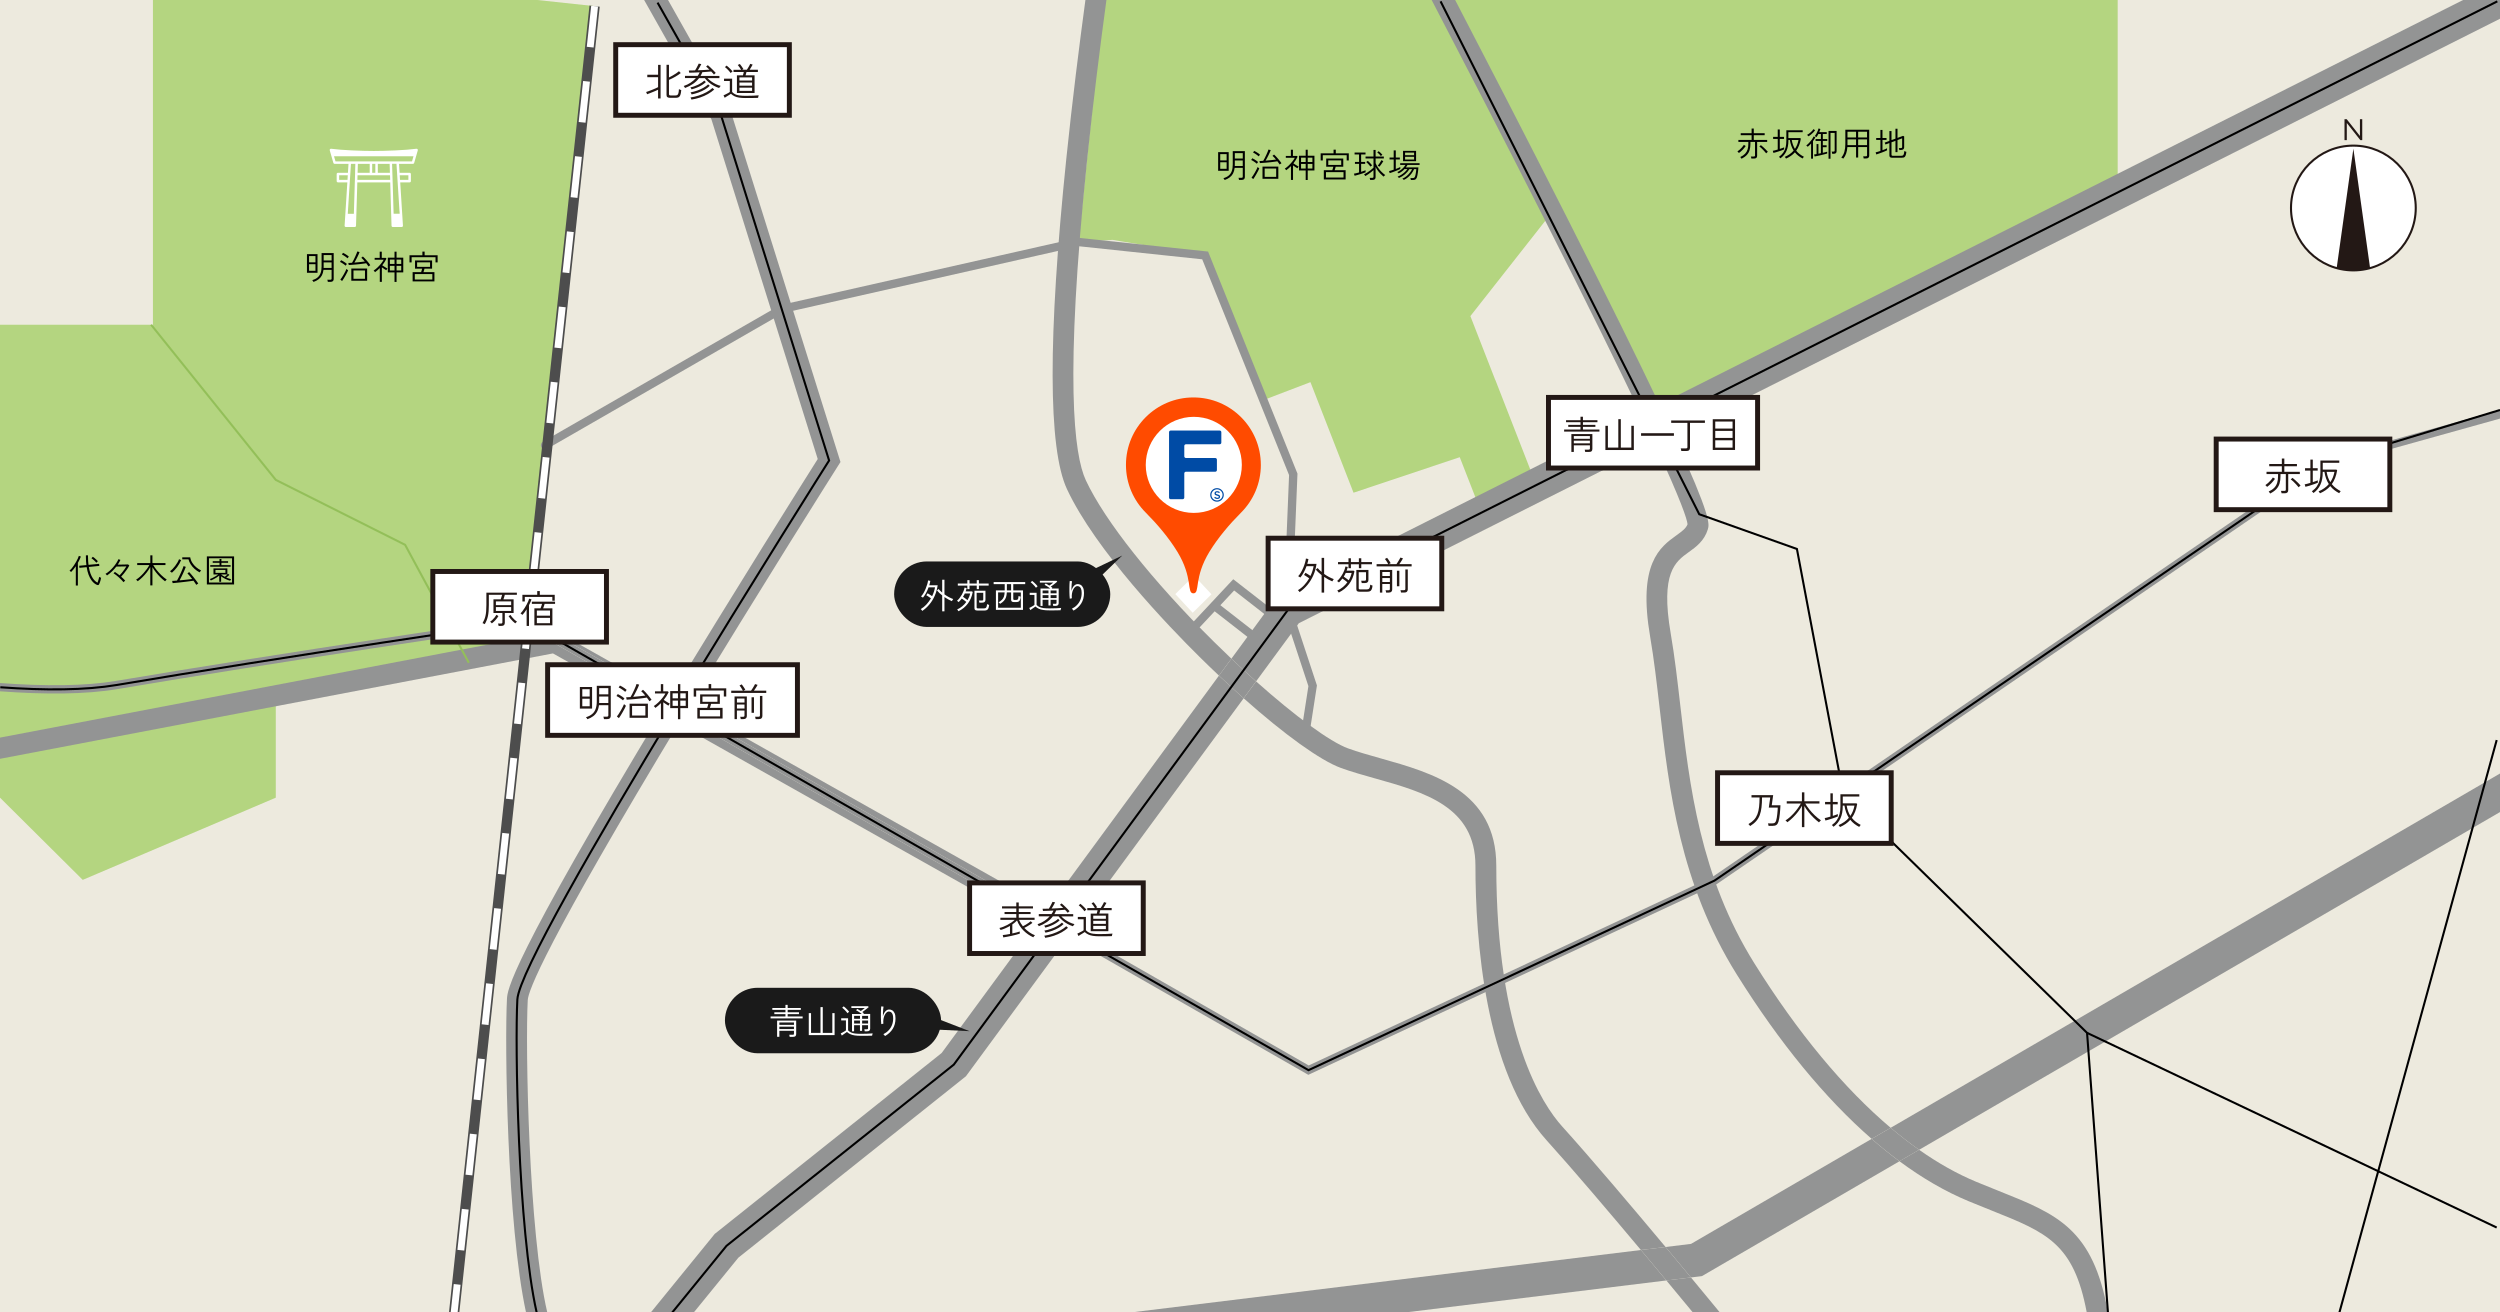 <?xml version="1.0" encoding="UTF-8"?>
<svg xmlns="http://www.w3.org/2000/svg" width="1200" height="630" viewBox="0 0 1200 630">
  <g id="_レイヤー_3" data-name="レイヤー_3">
    <rect width="1200" height="630" style="fill: #edeade;"/>
    <path d="M810.03,251.63c-.77,1.97-2.41,3.21-5.29,5.29-7.9,5.67-18.72,13.45-12.65,48.83,1.84,10.7,3.13,21.98,4.51,33.92,4.55,39.53,9.7,84.33,37.08,128.12,20.5,32.8,42.36,59.37,64.71,78.87l9.13-5.31c-22.45-18.98-44.56-45.58-65.36-78.86-26.18-41.88-31.2-85.49-35.63-123.97-1.39-12.08-2.7-23.49-4.59-34.47-5.01-29.22,2.23-34.42,8.63-39.01,3.5-2.51,7.47-5.36,9.18-10.93.74-2.42,1.8-5.9-16.47-45.46l-8.94,4.5c12.75,27.56,15.42,36,15.69,38.49ZM810.07,251.96h0,0Z" style="fill: #939494;"/>
    <g>
      <path d="M1114.86,220.53l-292.9,200.41-193.78,90.48-116.21-66.52c-.1.52-.26,1.04-.53,1.52-.43.76-1.03,1.36-1.73,1.79l117.38,67.19.9.52,195.96-91.5,292.62-200.22,83.43-23.28v-4.15l-85.14,23.76Z" style="fill: #939494;"/>
      <path d="M907.52,541.34c4.54,3.84,9.09,7.36,13.65,10.57l278.83-162.12v-18.51l-292.48,170.06Z" style="fill: #939494;"/>
    </g>
    <polygon points="517.68 116.17 534.03 115.13 578.47 122.61 606.59 191.99 629.01 183.43 649.69 236.5 700.68 219.45 708.69 239.98 736.59 230.65 717.74 182.31 717.7 182.32 705.78 151.73 745.13 101.67 694.46 0 529.53 0 517.68 116.17" style="fill: #b4d580;"/>
    <polygon points="697.25 0 793.48 199.51 1016.49 85.89 1016.49 0 697.25 0" style="fill: #b4d580;"/>
    <polygon points="73.41 156.96 132.38 230.35 194.45 261.52 224.12 316.42 250.98 308.39 285.41 2.95 257.85 0 73.41 0 73.41 156.96" style="fill: #b4d580;"/>
    <polygon points="225.04 318.14 194.45 261.52 132.38 230.35 72.52 155.86 0 155.86 0 382.88 39.71 422.34 132.38 382.88 132.38 333.66 225.04 318.14" style="fill: #b4d580;"/>
    <polygon points="572.5 294.13 564.15 285.16 573.15 276.29 581.5 285.26 572.5 294.13" style="fill: #fff;"/>
    <polyline points="261.62 213.72 375.22 148.35 517.68 116.17 578.47 122.61 620.77 227.69 618.11 292.87 630.08 329.18 626.43 352.71" style="fill: none; stroke: #939494; stroke-linecap: round; stroke-width: 4px;"/>
    <polyline points="574.43 299.7 592.17 280.73 609.91 294.53" style="fill: none; stroke: #939494; stroke-linecap: round; stroke-width: 4px;"/>
    <line x1="583.59" y1="291.33" x2="601.32" y2="305.14" style="fill: none; stroke: #939494; stroke-linecap: round; stroke-width: 4px;"/>
    <g>
      <path d="M56.45,330.75c-15.28,2.59-34.85,2.65-56.45,1.08v22.23l258.96-49.36-7.71-4.41c-9.76,1.44-120.35,17.85-194.81,30.47Z" style="fill: none;"/>
      <path d="M56.45,330.75c74.46-12.62,185.05-29.03,194.81-30.47l7.71,4.41,6.04-1.15-12.36-7.08-.6-.34-.68.1c-1.17.17-117.97,17.44-195.58,30.59-15.07,2.55-34.41,2.61-55.78,1.04v3.98c21.6,1.58,41.16,1.52,56.45-1.08Z" style="fill: #939494;"/>
      <path d="M509.53,439.62l-242.39-136.49-2.14.41,246.97,141.37c.39-2.05-.52-4.21-2.44-5.29Z" style="fill: #939494;"/>
      <path d="M0,354.05v10.18l265.42-50.59,239.21,134.69c.78.44,1.62.64,2.45.64.93,0,1.84-.27,2.63-.76l-250.75-143.53L0,354.05Z" style="fill: #939494;"/>
      <path d="M511.44,446.43c.27-.49.44-1,.53-1.52l-246.97-141.37-6.04,1.15,250.75,143.53c.7-.43,1.3-1.03,1.73-1.79Z" style="fill: #939494;"/>
    </g>
    <g>
      <path d="M833.68,467.78c-27.38-43.8-32.53-88.6-37.08-128.12-1.38-11.94-2.67-23.22-4.51-33.92-6.07-35.38,4.75-43.15,12.65-48.83,2.89-2.07,4.52-3.32,5.29-5.29-.28-2.49-2.94-10.92-15.69-38.49l-170.92,86.01-20.51,27.91c18.71,16.66,35.46,29,44.17,32.16,4.71,1.71,9.99,3.2,15.59,4.77,24.74,6.96,55.54,15.62,55.54,51.55,0,81.35,22.12,114.62,31.63,125.15,13.72,15.19,33.54,38.6,49.62,57.85l12.23-1.5,86.68-50.4c-22.35-19.5-44.21-46.07-64.71-78.87Z" style="fill: none;"/>
      <path d="M674.26,630h138.33c-3.3-4-7.69-9.31-12.74-15.38l-125.59,15.38Z" style="fill: none;"/>
      <path d="M742.43,547.4c-29.77-32.95-34.21-96.75-34.21-131.85,0-28.36-24.53-35.26-48.24-41.93-5.78-1.63-11.25-3.16-16.3-5-9.92-3.6-27.13-16.04-46.72-33.45l-133.31,181.43-109.23,87.08-21.42,26.31h209.63l245.02-30c-15.17-18.11-32.74-38.79-45.22-52.6Z" style="fill: none;"/>
      <path d="M815.28,612.73l-3.63.44c6.63,7.99,11.66,14.1,13.9,16.82h176.09c-6.21-33.18-19.14-38.37-45.91-49.04-3.5-1.4-7.12-2.84-10.99-4.45-11.01-4.58-22.05-10.99-33.01-19.1l-94.82,55.13-1.63.2Z" style="fill: none;"/>
      <path d="M799.85,614.62c5.05,6.07,9.44,11.38,12.74,15.38h12.96c-2.24-2.72-7.27-8.83-13.9-16.82l-11.8,1.44Z" style="fill: #939494;"/>
      <path d="M659.97,373.62c23.72,6.67,48.24,13.57,48.24,41.93,0,35.1,4.44,98.9,34.21,131.85,12.48,13.81,30.04,34.49,45.22,52.6l11.83-1.45c-16.09-19.25-35.9-42.66-49.62-57.85-9.51-10.53-31.63-43.8-31.63-125.15,0-35.94-30.79-44.6-55.54-51.55-5.6-1.58-10.89-3.06-15.59-4.77-8.71-3.16-25.46-15.5-44.17-32.16l-5.96,8.11c19.59,17.41,36.8,29.85,46.72,33.45,5.05,1.84,10.52,3.37,16.3,5Z" style="fill: #939494;"/>
      <path d="M944.74,576.5c3.88,1.61,7.5,3.06,10.99,4.45,26.76,10.68,39.7,15.86,45.91,49.04h10.17c-7.11-40.28-24.36-47.16-52.37-58.33-3.46-1.38-7.05-2.81-10.86-4.4-9.12-3.79-18.28-8.94-27.41-15.36l-9.44,5.49c10.96,8.11,21.99,14.52,33.01,19.1Z" style="fill: #939494;"/>
      <path d="M787.64,600l-245.02,30h131.64l125.59-15.38c-3.76-4.52-7.88-9.47-12.21-14.62Z" style="fill: #939494;"/>
      <path d="M799.47,598.55c4.41,5.27,8.53,10.23,12.18,14.63l3.63-.44,1.63-.2,94.82-55.13c-4.46-3.3-8.91-6.88-13.35-10.75l-86.68,50.4-12.23,1.5Z" style="fill: #939494;"/>
      <path d="M799.85,614.62l11.8-1.44c-3.65-4.4-7.77-9.36-12.18-14.63l-11.83,1.45c4.32,5.16,8.45,10.1,12.21,14.62Z" style="fill: #939494;"/>
      <path d="M898.39,546.65c4.43,3.87,8.88,7.44,13.35,10.75l9.44-5.49c-4.56-3.21-9.11-6.73-13.65-10.57l-9.13,5.31Z" style="fill: #939494;"/>
      <path d="M354.41,603.69l109.23-87.08,133.31-181.43c-3.87-3.44-7.84-7.08-11.86-10.88l-133.09,181.13-108.92,86.83-30.73,37.75h20.63l21.42-26.31Z" style="fill: #939494;"/>
      <path d="M623.42,299.15l170.92-86.01c-2.01-4.34-4.26-9.15-6.8-14.49l-173.03,87.07-1.71.86-21.73,29.58c4,3.79,7.97,7.44,11.85,10.9l20.51-27.91Z" style="fill: #939494;"/>
      <path d="M602.91,327.06c-3.88-3.46-7.85-7.11-11.85-10.9l-5.97,8.13c4.02,3.8,7.99,7.44,11.86,10.88l5.96-8.11Z" style="fill: #939494;"/>
      <path d="M803.28,208.64c-2.02-4.37-4.28-9.19-6.8-14.49l-8.95,4.5c2.54,5.34,4.79,10.15,6.8,14.49l8.94-4.5Z" style="fill: #939494;"/>
    </g>
    <g>
      <path d="M698.46,0c13.62,26.18,33.78,65.14,53.63,104.35,20.11,39.72,34.34,68.64,44.39,89.8L1182.27,0h-483.82Z" style="fill: none;"/>
      <path d="M698.46,0h-11.27c13.21,25.35,33.82,65.14,54.31,105.54,21.16,41.75,35.86,71.66,46.05,93.11l8.95-4.5c-10.05-21.16-24.28-50.08-44.39-89.8-19.85-39.2-40.01-78.17-53.63-104.35Z" style="fill: #939494;"/>
      <path d="M341.48,57.29l51.03,163.04c-6.76,10.71-40.08,63.58-73.14,118.26-75.14,124.28-75.81,136.79-76.03,140.9-1.11,20.45-.08,108.07,9.16,150.51h10.2c-8.95-38.2-10.58-127.69-9.38-149.97.23-4.25,7.96-26.03,74.6-136.26,36.79-60.85,73.9-119.47,74.27-120.05l1.24-1.96-52.57-167.96-.16-.5L320.66,0h-11.48l32.3,57.29Z" style="fill: #939494;"/>
      <path d="M511.83,76.16c-8.87,85.81-8.76,139.18.32,158.63,13.75,29.46,48.98,66.02,63.49,80.37,3.17,3.14,6.33,6.18,9.45,9.13l5.97-8.13c-2.79-2.64-5.59-5.35-8.39-8.12-29.42-29.1-52.4-58.06-61.46-77.48-5.71-12.23-10.24-48.75.56-153.34,2.92-28.28,6.38-55.61,9.32-77.23h-10.09c-2.91,21.48-6.3,48.36-9.17,76.16Z" style="fill: #939494;"/>
      <path d="M796.49,194.14c2.52,5.3,4.78,10.12,6.8,14.49L1200,8.99V0h-17.73l-385.79,194.14Z" style="fill: #939494;"/>
    </g>
    <line x1="1001.79" y1="495.78" x2="1198.41" y2="589.22" style="fill: none; stroke: #000; stroke-miterlimit: 10;"/>
    <line x1="1122.91" y1="630" x2="1198.41" y2="355.23" style="fill: none; stroke: #000; stroke-miterlimit: 10;"/>
    <path d="M.14,329.89c21.39,1.54,40.78,1.46,55.97-1.11,78.48-13.3,195.53-30.58,195.53-30.58l376.44,215.48,194.87-90.99,292.76-200.31,84.28-25.59" style="fill: none; stroke: #000; stroke-miterlimit: 10;"/>
    <path d="M315.63,1.26l30.46,54.03,51.88,165.75s-148.31,234.11-149.64,258.72c-1.15,21.36.2,109.85,9.27,150.24" style="fill: none; stroke: #000; stroke-miterlimit: 10;"/>
    <polyline points="322.67 630 348.75 597.97 457.82 511.02 618.11 292.87 1198.71 .65" style="fill: none; stroke: #000; stroke-miterlimit: 10;"/>
    <polyline points="691.48 .65 815.64 246.83 862.52 263.51 884.81 381.32 1001.79 495.78 1011.81 630" style="fill: none; stroke: #000; stroke-miterlimit: 10;"/>
    <polyline points="225.04 318.14 194.45 261.52 132.38 230.35 72.52 155.86" style="fill: none; stroke: #93bf59; stroke-miterlimit: 10;"/>
  </g>
  <g id="_レイヤー_4" data-name="レイヤー_4">
    <g>
      <path d="M147.34,130.93v-8.96h5.07v8.96h-5.07ZM148.35,125.92h3.07v-3.02h-3.07v3.02ZM148.35,129.97h3.07v-3.14h-3.07v3.14ZM150.48,135.34c-.05-.12-.14-.26-.25-.42-.11-.16-.23-.3-.36-.42,1.03-.32,1.88-.75,2.54-1.3s1.15-1.25,1.47-2.12c.32-.87.48-1.93.48-3.19v-6.43h5.81v12.5c0,.39-.12.71-.37.96-.25.25-.62.37-1.12.37h-1.33c-.02-.15-.06-.33-.1-.54s-.1-.37-.15-.48h1.44c.22,0,.38-.04.48-.13.1-.08.14-.23.14-.43v-4.19h-3.89c-.13,1.06-.39,1.96-.79,2.7-.4.74-.93,1.36-1.6,1.86-.67.5-1.47.92-2.41,1.26ZM155.34,128.61h3.82v-2.67h-3.81v2.32c0,.12,0,.23-.02.35ZM155.36,125.02h3.81v-2.58h-3.81v2.58Z"/>
      <path d="M165.91,127.52c-.19-.18-.46-.39-.79-.63-.34-.24-.68-.47-1.02-.69s-.65-.38-.9-.49l.54-.82c.28.13.59.3.94.5.35.21.69.42,1.02.65.33.22.6.44.82.66-.03.04-.09.12-.18.23-.09.11-.18.22-.26.34-.08.11-.14.19-.17.25ZM164.2,134.89l-.83-.69c.22-.28.48-.63.77-1.07s.58-.91.86-1.42c.29-.51.55-.99.78-1.46.23-.47.42-.86.54-1.18.04.04.12.11.22.22.11.1.22.2.33.29.11.09.19.15.23.18-.11.29-.28.66-.52,1.12-.24.46-.5.94-.79,1.46-.29.51-.58,1-.86,1.46-.29.46-.53.83-.74,1.1ZM166.83,123.98c-.19-.18-.46-.39-.79-.64-.34-.25-.68-.48-1.03-.7-.35-.22-.65-.39-.9-.5l.53-.78c.28.12.59.28.95.49s.7.43,1.04.66c.34.23.61.45.81.66-.02.03-.08.11-.17.22-.09.12-.18.23-.27.35-.09.12-.15.2-.17.24ZM176.89,127.9c-.14-.21-.3-.45-.5-.72-.19-.27-.39-.54-.61-.83-.39.07-.87.15-1.43.22-.56.07-1.16.15-1.79.22-.63.07-1.27.14-1.9.19-.63.05-1.24.1-1.8.14-.57.04-1.05.07-1.46.1l-.21-.99c.25-.01.52-.02.82-.04.3-.02.63-.03.98-.06.23-.38.48-.83.74-1.33.26-.5.5-1.02.74-1.54.24-.53.45-1.02.64-1.47.19-.45.32-.81.39-1.08l1.09.27c-.11.32-.26.7-.45,1.13-.19.43-.41.88-.64,1.35-.23.47-.47.93-.71,1.38-.24.45-.47.86-.68,1.21.88-.07,1.78-.16,2.68-.25.9-.09,1.68-.18,2.33-.28-.3-.35-.59-.69-.88-1.01-.29-.32-.55-.58-.8-.78l.75-.61c.28.23.58.53.92.9s.67.74,1.02,1.14c.34.4.65.79.94,1.16.28.37.51.69.68.96-.05.02-.14.07-.26.16-.12.09-.23.17-.35.26-.12.09-.2.15-.26.19ZM168.63,134.75v-5.86h7.6v5.86h-7.6ZM169.67,133.82h5.52v-4h-5.52v4Z"/>
      <path d="M182.3,135.31v-6.64c-.35.36-.72.71-1.1,1.04-.38.33-.78.65-1.18.94-.02-.05-.08-.13-.18-.24-.1-.11-.19-.21-.29-.32-.1-.11-.17-.18-.21-.21.64-.42,1.27-.92,1.89-1.51.62-.59,1.19-1.21,1.7-1.86.52-.65.93-1.26,1.22-1.84h-4.32v-.9h2.43v-2.98h.99v2.98h1.89l.37.37c-.28.58-.59,1.13-.93,1.66-.34.53-.71,1.05-1.1,1.54.26.18.54.37.85.57.31.2.61.38.9.55.29.17.55.31.76.43-.04.04-.11.12-.19.24-.09.12-.17.23-.24.35-.07.12-.13.2-.16.24-.28-.17-.61-.38-.99-.63-.38-.25-.76-.51-1.12-.78v6.99h-.99ZM189.37,135.33v-4.59h-3.22v-7.07h3.22v-2.88h.98v2.88h3.22v7.07h-3.22v4.59h-.98ZM187.15,126.69h2.22v-2.08h-2.22v2.08ZM187.15,129.81h2.22v-2.19h-2.22v2.19ZM190.35,126.69h2.24v-2.08h-2.24v2.08ZM190.35,129.81h2.24v-2.19h-2.24v2.19Z"/>
      <path d="M196.56,125.95v-3.42h6.19v-1.76h1.07v1.76h6.24v3.41h-1.01v-2.5h-11.47v2.51h-1.02ZM198.06,135.07v-4.45h4.08c.08-.25.17-.52.26-.83.08-.31.16-.58.22-.82h-3.41v-3.94h8.19v3.94h-3.65c-.06.25-.14.52-.22.83-.08.31-.17.58-.26.82h5.26v4.45h-10.48ZM199.1,134.16h8.42v-2.61h-8.42v2.61ZM200.21,128.11h6.21v-2.19h-6.21v2.19Z"/>
    </g>
    <g>
      <path d="M584.7,82v-8.96h5.07v8.96h-5.07ZM585.71,76.99h3.07v-3.02h-3.07v3.02ZM585.71,81.04h3.07v-3.14h-3.07v3.14ZM587.84,86.41c-.05-.12-.14-.26-.25-.42-.11-.16-.23-.3-.36-.42,1.03-.32,1.88-.75,2.54-1.3s1.15-1.25,1.47-2.12c.32-.87.48-1.93.48-3.19v-6.43h5.81v12.5c0,.39-.12.71-.37.96-.25.25-.62.37-1.12.37h-1.33c-.02-.15-.06-.33-.1-.54s-.1-.37-.15-.48h1.44c.22,0,.38-.04.48-.13.1-.08.14-.23.14-.43v-4.19h-3.89c-.13,1.06-.39,1.96-.79,2.7-.4.74-.93,1.36-1.6,1.86-.67.5-1.47.92-2.41,1.26ZM592.7,79.68h3.82v-2.67h-3.81v2.32c0,.12,0,.23-.02.35ZM592.72,76.09h3.81v-2.58h-3.81v2.58Z"/>
      <path d="M603.28,78.59c-.19-.18-.46-.39-.79-.63-.34-.24-.68-.47-1.02-.69s-.65-.38-.9-.49l.54-.82c.28.13.59.3.94.5.35.21.69.42,1.02.65.33.22.6.44.82.66-.03.04-.09.12-.18.23-.09.11-.18.22-.26.34-.08.11-.14.19-.17.25ZM601.56,85.96l-.83-.69c.22-.28.48-.63.77-1.07s.58-.91.86-1.42c.29-.51.55-.99.78-1.46.23-.47.42-.86.54-1.18.04.04.12.11.22.22.11.1.22.2.33.29.11.09.19.15.23.18-.11.29-.28.66-.52,1.12-.24.46-.5.94-.79,1.46-.29.51-.58,1-.86,1.46-.29.46-.53.83-.74,1.1ZM604.19,75.05c-.19-.18-.46-.39-.79-.64-.34-.25-.68-.48-1.03-.7-.35-.22-.65-.39-.9-.5l.53-.78c.28.12.59.28.95.49s.7.43,1.04.66c.34.23.61.45.81.66-.02.03-.08.11-.17.22-.09.12-.18.23-.27.35-.09.12-.15.2-.17.24ZM614.25,78.97c-.14-.21-.3-.45-.5-.72-.19-.27-.39-.54-.61-.83-.39.07-.87.15-1.43.22-.56.07-1.16.15-1.79.22-.63.07-1.27.14-1.9.19-.63.05-1.24.1-1.8.14-.57.04-1.05.07-1.46.1l-.21-.99c.25-.01.52-.02.82-.04.3-.02.63-.03.98-.06.23-.38.48-.83.74-1.33.26-.5.5-1.02.74-1.54.24-.53.45-1.02.64-1.47.19-.45.32-.81.39-1.08l1.09.27c-.11.32-.26.7-.45,1.13-.19.43-.41.88-.64,1.35-.23.47-.47.93-.71,1.38-.24.45-.47.86-.68,1.21.88-.07,1.78-.16,2.68-.25.9-.09,1.68-.18,2.33-.28-.3-.35-.59-.69-.88-1.01-.29-.32-.55-.58-.8-.78l.75-.61c.28.23.58.53.92.9s.67.74,1.02,1.14c.34.4.65.79.94,1.16.28.37.51.69.68.96-.05.02-.14.07-.26.16-.12.09-.23.17-.35.26-.12.09-.2.15-.26.19ZM606,85.82v-5.86h7.6v5.86h-7.6ZM607.04,84.89h5.52v-4h-5.52v4Z"/>
      <path d="M619.66,86.38v-6.64c-.35.36-.72.71-1.1,1.04-.38.33-.78.65-1.18.94-.02-.05-.08-.13-.18-.24-.1-.11-.19-.21-.29-.32-.1-.11-.17-.18-.21-.21.64-.42,1.27-.92,1.89-1.51.62-.59,1.19-1.21,1.7-1.86.52-.65.93-1.26,1.22-1.84h-4.32v-.9h2.43v-2.98h.99v2.98h1.89l.37.37c-.28.58-.59,1.13-.93,1.66-.34.53-.71,1.05-1.1,1.54.26.18.54.37.85.57.31.2.61.38.9.55.29.17.55.31.76.43-.04.04-.11.12-.19.24-.09.12-.17.23-.24.35-.07.12-.13.2-.16.24-.28-.17-.61-.38-.99-.63-.38-.25-.76-.51-1.12-.78v6.99h-.99ZM626.73,86.4v-4.59h-3.22v-7.07h3.22v-2.88h.98v2.88h3.22v7.07h-3.22v4.59h-.98ZM624.51,77.76h2.22v-2.08h-2.22v2.08ZM624.51,80.88h2.22v-2.19h-2.22v2.19ZM627.71,77.76h2.24v-2.08h-2.24v2.08ZM627.71,80.88h2.24v-2.19h-2.24v2.19Z"/>
      <path d="M633.92,77.02v-3.42h6.19v-1.76h1.07v1.76h6.24v3.41h-1.01v-2.5h-11.47v2.51h-1.02ZM635.43,86.14v-4.45h4.08c.08-.25.17-.52.26-.83.08-.31.16-.58.22-.82h-3.41v-3.94h8.19v3.94h-3.65c-.06.25-.14.52-.22.83-.08.31-.17.58-.26.82h5.26v4.45h-10.48ZM636.47,85.23h8.42v-2.61h-8.42v2.61ZM637.57,79.18h6.21v-2.19h-6.21v2.19Z"/>
      <path d="M650.22,84.36l-.34-.99c.3-.05.67-.13,1.1-.23s.89-.22,1.36-.36v-4.13h-1.97v-.93h1.97v-3.58h-2.14v-.93h5.25v.93h-2.11v3.58h1.94v.93h-1.94v3.84c.93-.29,1.64-.54,2.14-.77v.99c-.28.12-.64.25-1.09.41-.45.15-.93.31-1.43.47-.51.16-1,.31-1.49.44s-.9.24-1.26.33ZM657.67,86.36c-.02-.15-.06-.33-.1-.53-.05-.2-.1-.36-.15-.46h1.26c.21,0,.37-.04.46-.13.1-.09.14-.23.14-.43v-3.15c-.34.31-.74.64-1.2,1-.46.36-.92.7-1.39,1.02-.47.32-.91.59-1.31.82l-.62-.8c.43-.2.91-.48,1.46-.84s1.1-.74,1.64-1.16c.54-.42,1.02-.82,1.42-1.2v-4.43h-3.82v-.93h3.82v-3.18h1.01v3.18h3.95v.93h-3.95v2.26c.29.69.67,1.39,1.14,2.1s1.01,1.37,1.62,1.98,1.22,1.16,1.86,1.62c-.05.04-.14.11-.26.22-.12.1-.23.21-.34.31-.11.11-.18.18-.22.22-.5-.43-1-.9-1.5-1.42s-.95-1.06-1.35-1.62-.73-1.11-.96-1.64v4.96c0,.87-.49,1.31-1.46,1.31h-1.17ZM657.82,79.98c-.14-.2-.33-.45-.58-.73-.25-.28-.5-.56-.76-.83-.26-.27-.49-.49-.7-.65l.78-.56c.19.16.42.37.67.62.26.26.51.52.76.8.25.28.46.53.62.77-.05.02-.14.08-.26.16-.12.09-.23.17-.34.25s-.18.14-.21.17ZM662.81,74.89c-.2-.28-.47-.58-.79-.9-.33-.33-.64-.6-.95-.84l.69-.58c.28.2.59.47.93.8s.62.63.85.91c-.02.01-.08.06-.19.15-.11.09-.21.18-.31.27-.1.09-.17.15-.22.18ZM662.1,80.03l-.77-.53c.18-.19.38-.45.61-.77.22-.32.44-.65.65-.98s.36-.63.46-.87l.94.46c-.15.28-.34.58-.56.92-.22.34-.45.66-.69.97-.24.31-.45.58-.64.8Z"/>
      <path d="M667.05,83.1l-.3-.98c.28-.06.61-.15,1-.27.39-.12.8-.25,1.22-.4v-4.91h-1.98v-.93h1.98v-3.42h1.01v3.42h1.94v.93h-1.94v4.56c.44-.16.84-.32,1.22-.49.38-.17.69-.32.94-.46v.98c-.29.15-.65.32-1.1.5s-.91.38-1.41.57-.97.37-1.43.53c-.46.16-.84.28-1.15.37ZM677.22,86.4c-.02-.15-.06-.32-.1-.5-.05-.19-.1-.33-.15-.44h1.18c.27,0,.48-.05.65-.16.17-.11.3-.3.41-.58.07-.19.15-.45.22-.77.07-.32.13-.66.18-1.02.05-.36.1-.7.14-1.02s.06-.56.07-.73h-1.06c-.29.68-.68,1.36-1.18,2.04s-1.06,1.29-1.7,1.84-1.31.98-2.04,1.3c-.02-.02-.08-.08-.18-.17-.1-.09-.21-.18-.31-.28-.11-.1-.18-.15-.22-.16.7-.28,1.36-.67,1.98-1.18.61-.51,1.15-1.06,1.62-1.67.47-.61.83-1.18,1.09-1.73h-1.31c-.52.89-1.22,1.71-2.1,2.47-.88.76-1.85,1.36-2.92,1.8-.02-.03-.08-.1-.17-.19-.09-.1-.18-.19-.27-.29-.09-.1-.16-.15-.2-.18.61-.22,1.21-.53,1.82-.92.6-.39,1.15-.82,1.66-1.3.5-.47.9-.94,1.2-1.4h-1.38c-.39.43-.83.82-1.31,1.18-.48.36-.98.66-1.5.9-.02-.03-.08-.1-.17-.19-.09-.1-.18-.19-.27-.28-.09-.09-.16-.15-.2-.17.5-.21,1.01-.51,1.52-.88s.98-.78,1.4-1.23c.42-.45.75-.89.98-1.31h-2.51v-.83h9.31v.83h-5.81c-.2.4-.45.79-.75,1.18h5.98c-.01.28-.04.63-.07,1.05-.04.42-.09.86-.15,1.33-.06.46-.14.91-.22,1.33s-.17.77-.26,1.05c-.17.46-.39.78-.66.98s-.63.29-1.1.29h-1.12ZM673.46,77.37v-4.96h6.26v4.96h-6.26ZM674.44,74.51h4.32v-1.26h-4.32v1.26ZM674.44,76.59h4.32v-1.31h-4.32v1.31Z"/>
    </g>
    <g>
      <path d="M834.67,73.43s-.1-.11-.19-.22c-.1-.1-.19-.21-.3-.31s-.18-.18-.23-.21c.36-.23.74-.52,1.12-.86.38-.34.75-.71,1.1-1.11.35-.4.65-.8.9-1.19l.88.56c-.44.63-.94,1.23-1.5,1.82-.57.58-1.16,1.09-1.78,1.53ZM835.94,76.2c-.02-.05-.07-.14-.16-.25-.09-.11-.17-.23-.26-.34-.08-.12-.15-.2-.19-.24.97-.45,1.74-.97,2.3-1.56s.97-1.28,1.21-2.06.36-1.68.36-2.7v-.93h-4.78v-.94h6.35v-2.3h-5.23v-.94h5.23v-2.26h1.04v2.26h5.23v.94h-5.23v2.3h6.43v.94h-4.82v6.69c0,.86-.49,1.3-1.46,1.3h-1.31c-.02-.14-.06-.31-.1-.52s-.1-.37-.15-.47h1.41c.21,0,.37-.04.46-.12.1-.08.14-.22.14-.42v-6.45h-2.21v.93c0,1.12-.13,2.11-.39,2.98-.26.87-.7,1.64-1.32,2.32-.62.68-1.47,1.29-2.56,1.85ZM847.76,73.59c-.33-.42-.69-.83-1.07-1.24-.38-.41-.76-.8-1.14-1.16-.38-.36-.73-.67-1.06-.91l.75-.61c.35.28.73.6,1.14.97.41.37.8.74,1.18,1.13.38.38.72.75,1.01,1.09-.05.03-.14.1-.25.2-.11.1-.22.21-.33.31-.11.11-.18.18-.22.22Z"/>
      <path d="M851.24,73.4l-.3-1.01c.28-.05.63-.13,1.05-.24.42-.11.86-.23,1.32-.37v-5.1h-2.22v-.98h2.22v-3.57h.99v3.57h2.03v.98h-2.03v4.8c.42-.14.81-.27,1.18-.4s.67-.25.9-.35v.99c-.3.14-.67.29-1.13.45-.45.16-.93.32-1.42.48-.5.16-.97.31-1.42.44-.45.13-.84.24-1.16.31ZM857.28,76.1s-.07-.12-.16-.24c-.08-.12-.17-.23-.25-.35-.08-.12-.14-.19-.18-.21.88-.38,1.67-.82,2.38-1.32.71-.5,1.34-1.06,1.88-1.7-.44-.68-.81-1.45-1.12-2.29s-.54-1.77-.7-2.78h-.7v.32c0,1.9-.31,3.54-.94,4.94-.62,1.39-1.59,2.57-2.89,3.53-.03-.04-.1-.11-.2-.22-.1-.1-.2-.2-.3-.3-.1-.1-.17-.16-.21-.18.87-.63,1.57-1.32,2.09-2.08.52-.76.89-1.6,1.12-2.54.23-.94.34-1.98.34-3.14v-5.02h7.84v.94h-6.86v2.82h5.66l.32.29c-.19,1.18-.47,2.25-.85,3.2-.37.95-.83,1.8-1.38,2.56.5.64,1.07,1.19,1.7,1.66.63.47,1.3.89,2,1.26-.04.03-.11.11-.2.23-.09.12-.18.24-.26.36-.08.12-.14.2-.16.24-.73-.37-1.4-.8-2.02-1.29s-1.19-1.04-1.69-1.67c-.57.64-1.2,1.21-1.91,1.7-.71.49-1.49.92-2.34,1.3ZM861.57,71.46c.41-.6.75-1.25,1.04-1.94.29-.7.51-1.47.67-2.31h-3.25c.15.88.35,1.66.62,2.36.26.7.57,1.33.92,1.9Z"/>
      <path d="M869.32,76.17v-7.25c-.27.29-.53.56-.8.82s-.54.5-.82.71c-.02-.03-.08-.09-.18-.18-.1-.09-.19-.18-.3-.28-.1-.1-.17-.15-.22-.18.47-.34.93-.75,1.38-1.23s.87-.99,1.25-1.53.67-1.05.89-1.54l.88.4c-.16.31-.34.62-.54.92-.2.3-.4.61-.62.9v8.43h-.94ZM868.09,65.45s-.08-.11-.18-.21c-.1-.1-.2-.19-.3-.29s-.19-.16-.24-.19c.65-.36,1.25-.79,1.81-1.3s.98-1,1.28-1.49l.8.56c-.25.35-.55.71-.92,1.08-.37.37-.75.71-1.14,1.03-.39.32-.76.59-1.1.8ZM871.02,75.1l-.27-.94c.16-.02.34-.05.54-.09.2-.04.42-.08.66-.12v-4.8h.9v4.64c.19-.04.39-.09.58-.13.2-.04.4-.09.6-.13v-5.89h-2.56v-.9h2.56v-2.42h-1.2c-.29.58-.61,1.08-.96,1.52-.03-.04-.1-.1-.22-.17s-.22-.14-.34-.21-.19-.11-.25-.12c.28-.32.54-.71.79-1.16.25-.45.47-.91.66-1.36.19-.45.32-.84.39-1.16l.9.26c-.13.45-.31.95-.54,1.5h3.57v.9h-1.87v2.42h2.13v.9h-2.13v2.1h1.82v.9h-1.82v2.7c.43-.1.82-.19,1.18-.28.36-.09.67-.17.91-.25v.88c-.37.11-.82.23-1.34.37s-1.07.27-1.65.41-1.13.26-1.66.37c-.53.11-.99.2-1.38.26ZM877.7,76.17v-13.31h3.87v9.68c0,.85-.46,1.28-1.38,1.28h-.74c-.02-.17-.06-.35-.1-.55s-.1-.37-.15-.5h.9c.36,0,.54-.17.54-.51v-8.45h-2v12.37h-.94Z"/>
      <path d="M884.76,76.15c-.05-.04-.14-.1-.27-.18l-.38-.22c-.13-.07-.22-.12-.29-.14.69-.76,1.19-1.68,1.49-2.78.3-1.09.45-2.33.45-3.72v-6.83h11.47v12.45c0,.39-.12.71-.36.96s-.62.37-1.13.37h-1.18c-.02-.15-.05-.33-.1-.54-.04-.21-.09-.37-.14-.49h1.26c.22,0,.38-.04.47-.13s.14-.23.14-.43v-3.89h-4.27v5.04h-1.01v-5.04h-4.16c-.09,1.16-.28,2.19-.59,3.1-.31.9-.77,1.73-1.39,2.47ZM886.79,65.98h4.11v-2.74h-4.11v2.74ZM886.79,69.66h4.11v-2.74h-4.11v2.74ZM891.91,65.98h4.27v-2.74h-4.27v2.74ZM891.91,69.66h4.27v-2.74h-4.27v2.74Z"/>
      <path d="M900.61,74.14l-.3-1.02c.28-.05.62-.14,1.02-.26s.82-.26,1.27-.41v-5.28h-2.03v-.94h2.03v-3.87h.99v3.87h1.95v.94h-1.95v4.93c.44-.16.85-.32,1.24-.48.39-.16.71-.31.95-.45v.99c-.29.15-.66.32-1.11.51s-.93.38-1.44.57c-.51.19-.99.36-1.46.52-.46.16-.85.29-1.16.38ZM908.29,75.72c-.49,0-.84-.09-1.06-.26-.21-.18-.32-.47-.32-.87v-5.92l-1.89.69-.35-.91,2.24-.83v-4.72h1.01v4.35l1.9-.7v-4.77h.98v4.42l2.66-.99.54.26v5.23c0,.35-.1.64-.3.86-.2.22-.5.36-.92.4-.12.01-.3.02-.54.04-.24.02-.42.03-.55.04-.02-.18-.06-.37-.13-.56-.06-.19-.12-.33-.16-.42h1.02c.21,0,.37-.04.46-.11.09-.07.14-.21.14-.42v-4.13l-2.22.83v5.78h-.98v-5.42l-1.9.7v5.95c0,.17.04.3.13.4.09.1.26.14.53.14h3.92c.34,0,.61-.04.82-.13.2-.08.36-.29.48-.61.12-.32.2-.83.26-1.54.12.06.27.13.46.2.19.07.37.13.53.18-.06.66-.16,1.18-.29,1.57-.13.38-.29.67-.47.85-.19.18-.41.3-.66.34-.25.05-.54.07-.86.07h-4.48Z"/>
    </g>
    <g>
      <path d="M36.39,281.06v-9.28c-.37.55-.75,1.07-1.14,1.54-.38.47-.76.89-1.14,1.26-.07-.12-.19-.24-.34-.36s-.28-.22-.4-.28c.33-.29.68-.66,1.04-1.1.36-.45.72-.94,1.09-1.48.36-.54.7-1.09,1.02-1.65s.59-1.09.82-1.59c.23-.5.41-.94.51-1.31l.96.34c-.16.47-.36.96-.61,1.47-.25.51-.52,1.03-.82,1.55v10.9h-1.01ZM46.53,280.75c-.38-.16-.81-.42-1.28-.78-.47-.36-.94-.87-1.41-1.53-.47-.66-.9-1.49-1.3-2.51-.4-1.02-.71-2.25-.94-3.7l-3.49.34-.1-1.01,3.46-.32c-.08-.6-.13-1.22-.18-1.87-.04-.65-.06-1.34-.06-2.06v-.74h1.01v.7c.01,1.43.09,2.71.24,3.86l5.09-.48.1.99-5.04.5c.21,1.24.48,2.3.81,3.18s.69,1.61,1.08,2.2c.39.59.79,1.05,1.19,1.4.4.35.77.6,1.11.76.1-.26.2-.56.3-.9.11-.35.2-.69.29-1.02.09-.34.14-.62.18-.84.04.02.13.06.26.13.13.06.26.13.4.18.14.06.23.09.27.1-.05.35-.13.73-.24,1.14s-.22.79-.35,1.14c-.13.36-.25.65-.37.87-.18.37-.52.47-1.02.29ZM46.26,270.1c-.2-.23-.45-.49-.73-.77-.28-.28-.57-.54-.86-.79-.29-.25-.55-.45-.78-.58l.66-.7c.25.15.53.36.85.62.32.27.62.54.91.81s.51.5.66.7c-.03.03-.1.1-.21.2-.11.1-.21.2-.3.3-.1.1-.16.17-.19.22Z"/>
      <path d="M59.3,279.47c-.26-.33-.58-.7-.97-1.1-.39-.4-.81-.8-1.26-1.21-.45-.41-.9-.78-1.35-1.13-.45-.35-.86-.63-1.23-.86l.67-.64c.32.2.67.45,1.06.73.39.28.78.58,1.18.9.36-.36.75-.79,1.15-1.29s.79-1.01,1.17-1.54c.37-.53.69-1.02.94-1.46-.33.01-.72.02-1.18.03-.45.01-.92.02-1.39.02s-.91.01-1.31.02c-.4.01-.71.02-.94.02-.63.81-1.33,1.59-2.1,2.33-.77.74-1.56,1.38-2.37,1.91-.03-.04-.1-.12-.19-.22-.1-.11-.2-.21-.3-.32-.1-.11-.18-.18-.25-.21.65-.37,1.29-.83,1.91-1.38s1.21-1.14,1.77-1.78,1.05-1.3,1.49-1.97c.44-.67.79-1.31,1.06-1.92l.94.35c-.32.75-.75,1.5-1.28,2.27.42,0,.89,0,1.42-.02s1.06-.02,1.58-.03c.52-.01.95-.02,1.31-.03.36-.01.56-.02.6-.03l.64.48c-.27.58-.63,1.19-1.08,1.86-.45.66-.93,1.3-1.43,1.92-.5.62-.97,1.16-1.41,1.63.38.33.74.66,1.08,1,.34.34.62.64.86.92-.05.03-.14.1-.25.2-.11.1-.22.2-.33.3-.11.1-.18.18-.22.23Z"/>
      <path d="M72.14,281.01v-8.85c-.46.86-1.02,1.71-1.67,2.55-.66.84-1.36,1.62-2.11,2.36s-1.51,1.38-2.26,1.92c-.03-.05-.1-.13-.21-.24-.11-.11-.22-.21-.33-.31-.11-.1-.19-.17-.25-.2.6-.36,1.2-.81,1.81-1.35.61-.54,1.2-1.13,1.77-1.77.57-.64,1.1-1.29,1.58-1.96.48-.67.89-1.31,1.22-1.93h-5.84v-.96h6.3v-3.7h1.01v3.7h6.26v.96h-5.89c.46.77,1.02,1.57,1.68,2.41.66.84,1.4,1.65,2.22,2.44.82.79,1.69,1.5,2.61,2.13-.05.03-.14.11-.26.22-.12.12-.23.23-.34.35-.11.12-.18.2-.22.24-.81-.61-1.59-1.29-2.34-2.03s-1.45-1.53-2.08-2.34-1.18-1.62-1.64-2.42v8.77h-1.01Z"/>
      <path d="M82.49,274.91s-.11-.12-.24-.22c-.13-.11-.26-.21-.39-.31-.13-.1-.23-.16-.28-.18.39-.28.8-.63,1.23-1.07.43-.44.84-.92,1.24-1.45.4-.53.76-1.07,1.1-1.63s.59-1.1.78-1.62l1.01.4c-.51,1.22-1.15,2.34-1.92,3.37-.77,1.03-1.61,1.94-2.53,2.73ZM94.22,280.74c-.15-.26-.34-.56-.58-.9-.23-.35-.49-.71-.77-1.1-.49.07-1.08.16-1.75.25-.68.09-1.4.18-2.16.28s-1.52.18-2.28.26c-.76.08-1.47.15-2.13.22s-1.22.12-1.68.16l-.24-1.07c.26-.01.59-.03.99-.06.41-.03.85-.06,1.34-.1.29-.5.59-1.07.9-1.7.31-.63.62-1.28.92-1.94.3-.66.57-1.28.8-1.86.23-.58.42-1.07.54-1.46l1.06.38c-.17.47-.37.99-.61,1.55-.24.57-.49,1.14-.77,1.73s-.55,1.16-.83,1.71-.54,1.05-.78,1.49c.7-.06,1.43-.13,2.17-.21.74-.07,1.45-.15,2.12-.23.67-.08,1.25-.15,1.74-.22-.42-.54-.83-1.06-1.23-1.55-.41-.49-.75-.87-1.02-1.14l.82-.64c.26.27.58.62.96,1.07.38.45.79.94,1.21,1.46.42.53.83,1.05,1.22,1.58.39.52.72.99.98,1.39-.05.03-.15.09-.29.18-.14.09-.27.18-.4.27-.13.09-.21.16-.26.2ZM95.83,274.75c-.9-.47-1.71-1.04-2.45-1.7s-1.35-1.39-1.85-2.18c-.5-.78-.85-1.58-1.05-2.38h-2.99v-.96h3.82c.16.96.5,1.84,1.01,2.64.51.8,1.14,1.51,1.87,2.12.74.61,1.51,1.12,2.34,1.53-.04.04-.12.13-.22.26s-.21.26-.3.39c-.09.13-.15.22-.18.27Z"/>
      <path d="M99.29,280.54v-13.47h13.07v13.47h-13.07ZM100.3,279.6h11.07v-11.62h-11.07v11.62ZM105.24,279.27v-2.99c-.36.31-.78.61-1.25.91-.47.3-.95.57-1.43.82s-.94.46-1.35.63c-.01-.03-.05-.1-.12-.19-.07-.1-.14-.19-.22-.3-.08-.1-.13-.17-.16-.2.36-.12.79-.3,1.3-.54.5-.25,1-.52,1.5-.82.5-.3.92-.59,1.26-.86h-2.3v-2.9h6.67v2.9h-2.99v.02c.5.42,1.09.79,1.76,1.12.29-.21.58-.46.87-.73.29-.27.51-.51.66-.71l.69.5c-.23.23-.49.46-.76.68-.27.22-.53.42-.78.6.41.17.81.32,1.21.46.4.13.78.24,1.13.33-.02.02-.07.09-.14.21-.07.12-.14.23-.2.34-.06.11-.1.18-.11.22-.77-.21-1.54-.51-2.32-.89-.78-.38-1.45-.79-2.02-1.24v2.64h-.91ZM100.92,272.03v-.77h4.45v-1.1h-3.26v-.77h3.26v-1.06h.91v1.06h3.2v.77h-3.2v1.1h4.4v.77h-9.76ZM103.42,274.99h4.78v-1.42h-4.78v1.42Z"/>
    </g>
    <g>
      <rect x="262.86" y="319.07" width="119.91" height="33.89" style="fill: #fff; stroke: #231815; stroke-width: 2.38px;"/>
      <g>
        <path d="M278.33,340.12v-10.36h5.87v10.36h-5.87ZM279.5,334.33h3.55v-3.5h-3.55v3.5ZM279.5,339.01h3.55v-3.63h-3.55v3.63ZM281.96,345.23c-.06-.14-.16-.3-.29-.48-.13-.19-.27-.35-.42-.48,1.2-.37,2.18-.87,2.94-1.5.77-.63,1.33-1.45,1.7-2.45.37-1,.56-2.24.56-3.69v-7.44h6.72v14.45c0,.46-.14.83-.43,1.11-.28.28-.72.42-1.3.42h-1.54c-.02-.17-.06-.38-.12-.63s-.11-.43-.18-.55h1.67c.26,0,.44-.05.56-.15.11-.1.17-.26.17-.5v-4.85h-4.5c-.15,1.22-.45,2.26-.92,3.12s-1.08,1.58-1.85,2.16c-.77.58-1.7,1.07-2.78,1.46ZM287.58,337.44h4.42v-3.09h-4.4v2.68c0,.14,0,.27-.02.41ZM287.6,333.29h4.4v-2.98h-4.4v2.98Z" style="fill: #231815;"/>
        <path d="M299.05,336.18c-.22-.21-.53-.45-.92-.73s-.78-.54-1.18-.8c-.4-.25-.75-.44-1.05-.56l.63-.94c.32.15.68.34,1.09.58.41.24.8.49,1.18.75.38.26.7.51.94.76-.04.05-.11.14-.21.27-.1.13-.2.26-.3.39-.09.13-.16.22-.19.29ZM297.07,344.71l-.96-.8c.26-.32.56-.73.89-1.24.33-.5.67-1.05,1-1.64.33-.58.63-1.15.91-1.69s.48-1,.63-1.37c.05.05.14.13.26.25.12.12.25.23.38.33.13.11.22.18.27.21-.12.33-.32.77-.6,1.3-.28.53-.58,1.09-.92,1.68s-.67,1.15-1,1.68-.62.96-.85,1.28ZM300.11,332.09c-.22-.21-.53-.46-.92-.74-.39-.28-.79-.55-1.19-.81-.41-.26-.75-.45-1.04-.57l.61-.91c.32.14.69.32,1.1.56.41.24.81.5,1.2.77s.7.52.93.76c-.02.04-.09.12-.19.26-.1.14-.21.27-.31.41-.1.14-.17.23-.19.28ZM311.75,336.62c-.16-.25-.35-.52-.57-.83-.22-.31-.46-.63-.7-.96-.46.09-1.01.17-1.66.26-.65.09-1.34.17-2.07.26-.73.09-1.47.16-2.2.22-.73.06-1.43.12-2.08.17-.65.05-1.22.09-1.68.11l-.24-1.15c.28-.01.6-.03.95-.05s.73-.04,1.14-.06c.27-.44.55-.96.85-1.54.3-.58.58-1.17.86-1.79.28-.61.52-1.18.74-1.7s.37-.94.45-1.25l1.26.31c-.12.37-.3.8-.52,1.3-.22.5-.47,1.02-.74,1.56s-.55,1.08-.82,1.6c-.28.52-.54.99-.79,1.4,1.02-.09,2.06-.18,3.1-.29,1.04-.11,1.94-.21,2.69-.32-.35-.41-.68-.8-1.02-1.17-.33-.37-.64-.67-.93-.91l.87-.7c.32.27.68.62,1.06,1.04s.78.86,1.17,1.32c.4.46.76.91,1.08,1.34.33.43.59.8.79,1.11-.06.03-.16.09-.3.19-.14.1-.27.2-.41.3s-.23.17-.3.22ZM302.2,344.54v-6.77h8.79v6.77h-8.79ZM303.4,343.47h6.38v-4.63h-6.38v4.63Z" style="fill: #231815;"/>
        <path d="M317.24,345.19v-7.68c-.41.42-.83.82-1.28,1.2-.44.38-.9.75-1.37,1.09-.02-.06-.09-.15-.2-.28-.11-.12-.22-.25-.33-.37-.11-.12-.19-.2-.24-.24.74-.48,1.47-1.06,2.18-1.75.71-.68,1.37-1.4,1.97-2.16.6-.75,1.07-1.46,1.42-2.13h-5v-1.04h2.81v-3.44h1.15v3.44h2.18l.43.42c-.32.67-.68,1.31-1.07,1.92-.4.62-.82,1.21-1.28,1.78.3.21.62.43.98.66s.71.44,1.05.64c.34.2.63.36.88.5-.05.05-.12.14-.22.28-.1.14-.19.27-.28.41s-.15.23-.19.28c-.32-.2-.7-.44-1.15-.73-.44-.29-.88-.59-1.3-.9v8.09h-1.15ZM325.42,345.21v-5.31h-3.72v-8.18h3.72v-3.33h1.13v3.33h3.72v8.18h-3.72v5.31h-1.13ZM322.85,335.21h2.57v-2.41h-2.57v2.41ZM322.85,338.82h2.57v-2.54h-2.57v2.54ZM326.55,335.21h2.59v-2.41h-2.59v2.41ZM326.55,338.82h2.59v-2.54h-2.59v2.54Z" style="fill: #231815;"/>
        <path d="M332.98,334.36v-3.96h7.16v-2.04h1.24v2.04h7.22v3.94h-1.17v-2.89h-13.27v2.91h-1.18ZM334.72,344.91v-5.14h4.72c.1-.28.2-.6.3-.96.1-.36.19-.67.26-.94h-3.94v-4.55h9.47v4.55h-4.22c-.07.28-.16.6-.26.96-.1.36-.2.67-.3.94h6.09v5.14h-12.12ZM335.92,343.86h9.73v-3.02h-9.73v3.02ZM337.19,336.86h7.18v-2.54h-7.18v2.54Z" style="fill: #231815;"/>
        <path d="M350.99,332.61v-1.09h5.57c-.11-.23-.26-.52-.45-.84-.19-.33-.39-.64-.6-.94-.21-.3-.39-.53-.54-.69l1.05-.56c.15.17.34.43.57.76s.46.67.68,1.01c.22.34.38.61.48.8l-.96.46h3.72c.19-.26.4-.59.66-.99s.5-.8.73-1.2c.23-.4.41-.72.52-.97l1.22.37c-.11.25-.27.53-.47.86-.2.33-.42.66-.64,1-.22.34-.44.65-.65.93h5.92v1.09h-16.82ZM352.58,345.19v-10.88h5.9v9.38c0,.44-.13.8-.4,1.07-.27.27-.68.41-1.25.41h-1.28c-.01-.16-.05-.35-.1-.58-.06-.23-.11-.4-.18-.53h1.37c.26,0,.44-.05.55-.14.1-.09.16-.26.16-.49v-2.37h-3.63v4.13h-1.15ZM353.73,337.21h3.63v-1.91h-3.63v1.91ZM353.73,340.08h3.63v-1.89h-3.63v1.89ZM360.74,342.14v-7.44h1.17v7.44h-1.17ZM362.7,345.17c-.01-.16-.05-.36-.11-.6-.06-.24-.12-.42-.17-.55h1.65c.26,0,.44-.05.55-.15.1-.1.16-.27.16-.5v-9.31h1.17v9.59c0,.46-.14.82-.41,1.1-.27.28-.7.42-1.28.42h-1.55Z" style="fill: #231815;"/>
      </g>
    </g>
    <g>
      <rect x="1063.77" y="210.75" width="83.35" height="33.89" style="fill: #fff; stroke: #231815; stroke-width: 2.38px;"/>
      <g>
        <path d="M1088.2,233.7s-.11-.13-.22-.25-.22-.24-.34-.36c-.12-.12-.21-.2-.27-.24.42-.27.85-.6,1.29-1,.44-.4.87-.82,1.28-1.29.41-.46.75-.92,1.04-1.38l1.02.65c-.51.73-1.09,1.43-1.74,2.1-.65.67-1.34,1.26-2.05,1.77ZM1089.67,236.9c-.02-.06-.09-.16-.18-.29s-.2-.26-.3-.4-.17-.23-.22-.28c1.12-.52,2.01-1.12,2.67-1.8.65-.68,1.12-1.48,1.4-2.39.28-.91.42-1.95.42-3.12v-1.07h-5.53v-1.09h7.35v-2.66h-6.05v-1.09h6.05v-2.61h1.2v2.61h6.05v1.09h-6.05v2.66h7.44v1.09h-5.57v7.73c0,1-.56,1.5-1.68,1.5h-1.52c-.02-.16-.06-.36-.12-.6-.06-.24-.11-.42-.18-.55h1.63c.25,0,.43-.05.54-.14.11-.09.17-.26.17-.49v-7.46h-2.55v1.07c0,1.29-.15,2.45-.45,3.45-.3,1.01-.81,1.9-1.53,2.68s-1.7,1.5-2.96,2.14ZM1103.34,233.89c-.38-.48-.8-.96-1.24-1.43-.44-.47-.89-.92-1.32-1.34-.44-.42-.85-.77-1.23-1.05l.87-.7c.41.32.84.69,1.31,1.12.47.43.92.86,1.37,1.3.44.44.83.86,1.17,1.26-.06.04-.16.11-.29.23-.13.12-.26.24-.38.36-.12.12-.21.21-.26.26Z" style="fill: #231815;"/>
        <path d="M1106.6,233.66l-.35-1.17c.32-.06.72-.15,1.21-.28.49-.12,1-.27,1.53-.43v-5.9h-2.57v-1.13h2.57v-4.13h1.15v4.13h2.35v1.13h-2.35v5.55c.48-.16.93-.31,1.36-.46.43-.15.77-.28,1.05-.41v1.15c-.35.16-.78.33-1.3.52-.52.19-1.07.37-1.65.56-.57.19-1.12.35-1.65.51-.52.15-.97.27-1.34.36ZM1113.6,236.79s-.09-.14-.19-.28c-.1-.14-.19-.27-.29-.41-.09-.14-.16-.22-.21-.24,1.01-.44,1.93-.95,2.75-1.53.82-.57,1.54-1.23,2.17-1.97-.51-.79-.94-1.67-1.3-2.65-.36-.97-.63-2.05-.81-3.22h-.81v.37c0,2.2-.36,4.1-1.08,5.71s-1.83,2.97-3.34,4.08c-.04-.05-.11-.13-.23-.25s-.23-.23-.34-.35-.19-.19-.24-.21c1.01-.73,1.82-1.53,2.41-2.41s1.03-1.86,1.3-2.94c.26-1.09.4-2.29.4-3.63v-5.81h9.07v1.09h-7.94v3.26h6.55l.37.33c-.22,1.37-.55,2.6-.98,3.7-.43,1.1-.96,2.08-1.59,2.96.58.74,1.23,1.38,1.96,1.92s1.5,1.03,2.31,1.46c-.05.04-.13.13-.23.27-.11.14-.21.28-.31.42-.1.14-.16.23-.18.28-.84-.43-1.62-.93-2.34-1.49-.72-.56-1.37-1.21-1.95-1.93-.65.74-1.39,1.39-2.21,1.96-.82.57-1.72,1.07-2.71,1.5ZM1118.56,231.43c.47-.69.87-1.44,1.2-2.25s.59-1.7.78-2.67h-3.76c.17,1.01.41,1.92.71,2.73.3.81.66,1.54,1.06,2.19Z" style="fill: #231815;"/>
      </g>
    </g>
    <g>
      <rect x="465.41" y="423.79" width="83.35" height="33.89" style="fill: #fff; stroke: #231815; stroke-width: 2.38px;"/>
      <g>
        <path d="M481.57,449.95l-.24-1.13c.42-.02.93-.09,1.54-.18.61-.1,1.25-.21,1.92-.33v-3.85c-.73.42-1.48.8-2.26,1.14s-1.53.61-2.26.82c-.01-.05-.06-.14-.14-.29-.08-.14-.16-.28-.24-.42-.08-.14-.15-.23-.19-.27.56-.12,1.16-.31,1.81-.56.65-.25,1.31-.55,1.98-.9.67-.35,1.3-.72,1.92-1.14s1.16-.84,1.64-1.29h-6.87v-1.04h7.64v-1.74h-5.64v-1h5.64v-1.7h-6.85v-1.02h6.85v-1.85h1.18v1.85h6.83v1.02h-6.83v1.7h5.68v1h-5.68v1.74h7.6v1.04h-7.46c.44,1.07,1.06,2.1,1.85,3.07.42-.21.88-.46,1.37-.76.49-.3.96-.59,1.39-.9.43-.3.76-.56,1-.77l.81.81c-.31.25-.68.52-1.13.81-.44.3-.91.58-1.39.86-.48.28-.94.52-1.37.73.75.79,1.57,1.49,2.45,2.11.88.62,1.77,1.09,2.67,1.42-.05.04-.14.12-.26.26-.12.14-.24.27-.35.41-.11.14-.18.23-.2.3-1.71-.76-3.26-1.83-4.64-3.19-1.38-1.36-2.43-3-3.16-4.89-.31.35-.65.68-1.04.99s-.79.62-1.22.92v4.33c.73-.16,1.42-.32,2.06-.49.65-.17,1.15-.32,1.51-.45v1.04c-.47.16-1.05.33-1.74.52-.69.18-1.42.36-2.19.53-.77.17-1.51.32-2.21.45s-1.31.23-1.81.3Z" style="fill: #231815;"/>
        <path d="M515,444.6c-.85-.26-1.71-.63-2.57-1.1s-1.67-1.03-2.41-1.66c-.75-.63-1.38-1.3-1.9-2h-2.74c-.78,1.04-1.73,1.95-2.86,2.74-1.13.79-2.42,1.46-3.88,2-.02-.06-.08-.16-.17-.29-.09-.13-.18-.26-.27-.4-.09-.14-.16-.22-.21-.26,1.21-.39,2.31-.92,3.3-1.58.99-.66,1.85-1.4,2.56-2.21h-5.24v-1.07h6.09c.2-.27.38-.55.54-.84.16-.29.31-.58.44-.86-.94.05-1.85.09-2.75.12-.89.03-1.66.05-2.3.07l-.19-1.05c.41,0,.87,0,1.39-.02.52-.01,1.06-.02,1.63-.04.19-.28.39-.64.62-1.05.23-.42.44-.83.65-1.23.2-.4.36-.72.47-.97l1.24.22c-.12.26-.28.56-.46.92s-.38.71-.59,1.06c-.21.36-.42.69-.63,1,1.02-.04,2.03-.08,3.03-.14s1.85-.11,2.56-.16c-.28-.28-.56-.56-.84-.81-.28-.26-.53-.48-.75-.67l.81-.68c.23.2.52.45.85.76.33.31.69.64,1.06,1,.37.36.72.71,1.05,1.05.33.34.62.64.85.92-.05.04-.13.11-.25.21-.12.11-.23.21-.35.32s-.2.2-.25.26c-.16-.2-.36-.43-.59-.68s-.48-.52-.74-.8c-.53.05-1.17.1-1.91.16-.74.06-1.52.11-2.35.18-.12.31-.25.61-.39.91s-.29.59-.46.87h9.05v1.07h-5.72c.49.53,1.09,1.05,1.79,1.55.7.51,1.44.95,2.23,1.33.79.38,1.56.66,2.31.83-.04.04-.11.13-.22.28-.11.15-.22.3-.32.44-.1.15-.18.25-.21.31ZM501.77,445.27c-.02-.06-.07-.16-.15-.29-.07-.13-.15-.26-.22-.4s-.14-.23-.19-.28c.59-.11,1.21-.28,1.84-.5.64-.22,1.26-.48,1.87-.79.61-.3,1.17-.62,1.68-.96.51-.34.93-.68,1.27-1.01l.76.72c-.47.47-1.06.93-1.78,1.38s-1.51.86-2.38,1.22c-.87.36-1.77.66-2.71.9ZM501.7,450.16s-.05-.15-.1-.29-.12-.28-.19-.43-.12-.24-.16-.29c1.31-.18,2.62-.5,3.94-.93,1.32-.44,2.55-.97,3.7-1.59s2.12-1.3,2.92-2.04l.83.76c-.85.76-1.85,1.47-2.99,2.13-1.14.65-2.39,1.21-3.74,1.67-1.35.46-2.76.8-4.23,1.02ZM501.83,447.69c-.02-.06-.07-.16-.15-.3-.07-.14-.15-.28-.22-.43-.07-.14-.13-.23-.17-.27,1.05-.18,2.11-.46,3.17-.84,1.07-.38,2.06-.82,2.99-1.34.93-.52,1.68-1.07,2.28-1.65l.78.7c-.64.64-1.42,1.23-2.35,1.78s-1.93,1.01-3.02,1.42c-1.09.4-2.19.71-3.31.93Z" style="fill: #231815;"/>
        <path d="M527.78,449.42c-1.23,0-2.28-.07-3.15-.2s-1.61-.35-2.23-.65c-.62-.3-1.2-.69-1.73-1.18-.21.15-.51.34-.9.58-.39.24-.78.48-1.17.71s-.69.44-.92.61l-.57-1.15c.15-.07.36-.18.63-.3.27-.13.56-.27.87-.43.31-.15.6-.31.87-.46s.49-.29.65-.42v-5.29h-2.78v-1.11h3.89v6.4c.46.47.95.84,1.49,1.1.54.27,1.21.45,2.01.56.8.11,1.81.17,3.03.17,1.41,0,2.61-.03,3.6-.07.99-.05,1.87-.1,2.62-.17-.01.04-.04.15-.09.32s-.1.36-.14.54c-.04.18-.06.3-.06.36-.36.01-.85.02-1.47.04-.62.01-1.32.02-2.08.03-.76,0-1.55,0-2.37,0ZM520.55,437.42c-.2-.3-.46-.62-.78-.98-.32-.36-.65-.71-1-1.05-.35-.34-.67-.62-.98-.84l.8-.72c.31.22.64.5,1,.84.36.34.7.68,1.04,1.02.33.34.6.64.81.92-.04.02-.12.1-.25.21-.13.12-.26.24-.39.35-.13.12-.21.2-.25.25ZM523.54,446.99v-8.47h2.89c.07-.23.15-.5.22-.8.07-.3.14-.56.19-.79h-4.94v-1.07h3.66c-.2-.33-.45-.72-.75-1.17s-.59-.82-.86-1.13l1-.48c.3.35.6.75.92,1.22s.59.88.8,1.24l-.72.31h2.37c.17-.26.37-.56.58-.91.22-.34.42-.69.6-1.04.19-.34.33-.64.43-.89l1.17.37c-.16.31-.38.7-.66,1.17-.28.47-.55.9-.81,1.29h3.98v1.07h-5.48c-.05.25-.12.51-.2.8-.09.29-.17.55-.24.79h4.33v8.47h-8.48ZM524.75,441.01h6.07v-1.5h-6.07v1.5ZM524.75,443.47h6.07v-1.5h-6.07v1.5ZM524.75,445.97h6.07v-1.54h-6.07v1.54Z" style="fill: #231815;"/>
      </g>
    </g>
    <g>
      <rect x="824.43" y="370.93" width="83.35" height="33.89" style="fill: #fff; stroke: #231815; stroke-width: 2.38px;"/>
      <g>
        <path d="M840.07,396.53c-.04-.07-.11-.18-.22-.31-.11-.13-.22-.26-.33-.39-.11-.13-.2-.22-.28-.27,1.11-.63,2.01-1.33,2.71-2.09.7-.76,1.23-1.65,1.61-2.65.38-1,.64-2.16.79-3.47.15-1.31.23-2.83.24-4.56h-3.87v-1.13h10.4l-.68,4.87h4.18c-.02.57-.06,1.21-.11,1.93-.05.72-.11,1.46-.19,2.2-.07.75-.17,1.45-.28,2.1-.11.65-.23,1.2-.37,1.63-.23.75-.56,1.28-.99,1.58-.43.3-1.03.45-1.82.45h-1.96c-.01-.17-.05-.39-.11-.64-.06-.25-.12-.44-.19-.56h2.09c.56,0,.96-.09,1.21-.29s.46-.52.62-.97c.12-.37.23-.84.33-1.42.1-.57.18-1.17.24-1.79.06-.62.11-1.21.16-1.76.04-.55.07-1,.08-1.34h-4.31l.7-4.87h-3.94c-.01,1.8-.1,3.4-.26,4.78s-.44,2.62-.84,3.69c-.4,1.07-.97,2.04-1.72,2.89-.75.85-1.71,1.64-2.9,2.37Z" style="fill: #231815;"/>
        <path d="M864.92,397.01v-10.23c-.53,1-1.18,1.98-1.93,2.95-.76.97-1.57,1.88-2.44,2.73-.87.85-1.74,1.59-2.62,2.22-.04-.06-.12-.15-.24-.28-.12-.12-.25-.24-.38-.36-.13-.12-.22-.19-.29-.23.69-.42,1.39-.94,2.09-1.56s1.38-1.3,2.04-2.04c.66-.74,1.27-1.5,1.82-2.27.56-.77,1.02-1.51,1.41-2.23h-6.75v-1.11h7.29v-4.27h1.17v4.27h7.24v1.11h-6.81c.53.89,1.18,1.82,1.94,2.79.76.97,1.62,1.91,2.57,2.82.95.91,1.96,1.73,3.02,2.46-.06.04-.16.12-.3.26s-.27.27-.4.41c-.13.14-.21.23-.25.28-.94-.7-1.84-1.49-2.71-2.35-.87-.86-1.67-1.76-2.41-2.7-.73-.94-1.37-1.87-1.9-2.79v10.14h-1.17Z" style="fill: #231815;"/>
        <path d="M876.21,393.85l-.35-1.17c.32-.06.72-.15,1.21-.28.49-.12,1-.26,1.53-.43v-5.9h-2.57v-1.13h2.57v-4.13h1.15v4.13h2.35v1.13h-2.35v5.55c.48-.16.93-.31,1.36-.46.43-.15.77-.28,1.05-.41v1.15c-.35.16-.78.33-1.3.52-.52.19-1.07.37-1.65.56-.57.18-1.12.35-1.65.51s-.97.27-1.34.36ZM883.21,396.98s-.09-.14-.19-.28-.19-.27-.29-.41c-.09-.14-.16-.22-.21-.24,1.01-.44,1.93-.95,2.75-1.53.82-.57,1.54-1.23,2.17-1.97-.51-.79-.94-1.67-1.3-2.65-.36-.97-.63-2.05-.81-3.22h-.81v.37c0,2.2-.36,4.1-1.08,5.71-.72,1.61-1.83,2.97-3.34,4.08-.04-.05-.11-.13-.23-.25s-.23-.23-.34-.35-.19-.19-.24-.21c1.01-.73,1.82-1.53,2.41-2.41s1.03-1.86,1.3-2.94c.26-1.08.4-2.29.4-3.63v-5.81h9.07v1.09h-7.94v3.26h6.55l.37.33c-.22,1.37-.55,2.6-.98,3.7-.43,1.1-.96,2.08-1.59,2.96.58.74,1.23,1.38,1.96,1.92.73.54,1.5,1.03,2.31,1.46-.05.04-.13.13-.23.27-.11.14-.21.28-.31.42s-.16.23-.18.28c-.84-.43-1.62-.93-2.34-1.49-.72-.56-1.37-1.21-1.95-1.93-.65.74-1.39,1.39-2.21,1.96s-1.72,1.07-2.71,1.5ZM888.17,391.61c.47-.69.87-1.44,1.2-2.25.33-.81.59-1.7.78-2.67h-3.76c.17,1.01.41,1.92.71,2.73.3.81.66,1.54,1.06,2.19Z" style="fill: #231815;"/>
      </g>
    </g>
    <g>
      <rect x="743.27" y="190.76" width="100.37" height="33.89" style="fill: #fff; stroke: #231815; stroke-width: 2.38px;"/>
      <g>
        <path d="M750.78,207.17v-1h7.86v-1.26h-5.88v-.96h5.88v-1.28h-6.94v-.98h6.94v-1.67h1.17v1.67h6.96v.98h-6.96v1.28h5.98v.96h-5.98v1.26h7.92v1h-16.95ZM760.89,216.94c-.04-.36-.11-.73-.22-1.11h1.78c.26,0,.44-.04.55-.12s.16-.24.16-.47v-1.48h-7.72v3.16h-1.18v-8.57h10.08v7.07c0,.52-.12.9-.37,1.15-.25.25-.69.37-1.33.37h-1.74ZM755.43,210.61h7.72v-1.3h-7.72v1.3ZM755.43,212.81h7.72v-1.28h-7.72v1.28Z" style="fill: #231815;"/>
        <path d="M770.59,216.01v-11.62h1.2v10.45h5v-13.64h1.2v13.64h5.05v-10.45h1.2v11.62h-13.66Z" style="fill: #231815;"/>
        <path d="M787.71,209.18v-1.24h15.77v1.24h-15.77Z" style="fill: #231815;"/>
        <path d="M807.03,216.49c-.01-.17-.05-.39-.11-.65-.06-.26-.12-.46-.18-.61h2.48c.27,0,.46-.05.57-.14.11-.09.17-.26.17-.51v-11.6h-7.79v-1.17h16.19v1.17h-7.16v11.92c0,.53-.14.93-.42,1.19-.28.27-.72.4-1.34.4h-2.41Z" style="fill: #231815;"/>
        <path d="M822.12,215.98v-14.75h10.7v14.75h-10.7ZM823.32,205.71h8.31v-3.37h-8.31v3.37ZM823.32,210.2h8.31v-3.37h-8.31v3.37ZM823.32,214.87h8.31v-3.53h-8.31v3.53Z" style="fill: #231815;"/>
      </g>
    </g>
    <g>
      <line x1="285.41" y1="2.95" x2="217.99" y2="630" style="fill: none; stroke: #4d4d4d; stroke-miterlimit: 10; stroke-width: 4.95px;"/>
      <line x1="285.41" y1="2.95" x2="217.99" y2="630" style="fill: none; stroke: #fff; stroke-dasharray: 19.8 16.5; stroke-miterlimit: 10; stroke-width: 3.3px;"/>
    </g>
    <g>
      <rect x="207.75" y="274.31" width="83.35" height="33.89" style="fill: #fff; stroke: #231815; stroke-width: 2.38px;"/>
      <g>
        <path d="M239.33,300.44c-.02-.17-.06-.37-.12-.6-.06-.23-.11-.4-.18-.53h1.41c.25,0,.43-.05.54-.15.11-.1.17-.27.17-.5v-4.42h-4.29v-6.57h3.48c.1-.31.22-.68.35-1.1.14-.43.25-.77.33-1.05h-6.38v4.87c0,1.11-.03,2.1-.1,2.97-.07.87-.18,1.66-.33,2.36s-.36,1.37-.61,2c-.25.63-.56,1.26-.92,1.89-.05-.04-.15-.09-.3-.17s-.29-.15-.44-.21c-.14-.07-.25-.11-.32-.12.32-.57.6-1.13.83-1.67.23-.55.43-1.14.57-1.79.15-.64.26-1.38.33-2.23.07-.84.11-1.85.11-3.01v-5.94h14.64v1.05h-5.79c-.09.35-.19.71-.31,1.1-.12.39-.24.74-.35,1.05h4.88v6.57h-4.22v4.68c0,.52-.14.9-.41,1.15-.27.25-.7.37-1.28.37h-1.29ZM236.09,299.22c-.04-.06-.11-.15-.23-.26-.12-.11-.23-.22-.35-.33-.12-.11-.21-.18-.27-.2.37-.23.75-.54,1.14-.91s.75-.77,1.09-1.19c.34-.43.61-.84.82-1.23l.96.61c-.37.65-.85,1.3-1.42,1.92-.58.63-1.16,1.16-1.74,1.59ZM238.03,290.45h7.33v-1.78h-7.33v1.78ZM238.03,293.25h7.33v-1.87h-7.33v1.87ZM247.32,299.22c-.38-.28-.77-.62-1.17-1.01-.4-.39-.78-.8-1.13-1.22-.35-.43-.65-.84-.9-1.25l.94-.57c.21.37.49.77.84,1.18.35.42.73.81,1.13,1.18.4.36.78.66,1.14.9-.05.02-.14.09-.26.2-.12.11-.24.22-.35.33-.11.11-.19.2-.24.26Z" style="fill: #231815;"/>
        <path d="M252.78,300.46v-7.99c-.68,1.09-1.34,1.98-2,2.68-.05-.05-.14-.12-.27-.22-.13-.1-.26-.19-.39-.29-.13-.09-.22-.15-.27-.18.3-.3.62-.68.96-1.14.35-.46.69-.96,1.03-1.5.34-.54.66-1.08.95-1.63.3-.55.55-1.07.76-1.56.21-.49.36-.91.44-1.26l1.13.33c-.27.85-.67,1.78-1.2,2.78v9.97h-1.15ZM250.75,288.71v-3.22h7.12v-1.79h1.24v1.79h7.16v2.85h-1.15v-1.81h-13.21v2.18h-1.17ZM256.5,300.17v-8.18h2.94c.14-.32.27-.68.41-1.08.14-.4.25-.75.33-1.05h-4.89v-1.05h11.14v1.05h-5c-.09.32-.2.68-.34,1.09-.14.41-.27.75-.38,1.04h4.44v8.18h-8.66ZM257.69,295.52h6.31v-2.48h-6.31v2.48ZM257.69,299.15h6.31v-2.59h-6.31v2.59Z" style="fill: #231815;"/>
      </g>
    </g>
    <g>
      <rect x="429.18" y="269.49" width="103.75" height="31.45" rx="15.72" ry="15.72" style="fill: #1a1a1a;"/>
      <g>
        <path d="M442.68,293.23c-.09-.16-.2-.32-.34-.48-.14-.16-.27-.29-.39-.4.99-.56,1.9-1.29,2.73-2.2.83-.91,1.56-1.89,2.18-2.96-.24-.17-.5-.35-.78-.54-.29-.19-.56-.37-.81-.54-.26-.17-.48-.3-.66-.39l.62-.94c.3.17.66.38,1.08.64.41.26.78.5,1.11.74.34-.71.62-1.42.86-2.13.24-.72.41-1.42.52-2.1h-3.09c-.36.99-.78,1.92-1.26,2.81-.48.88-.96,1.59-1.44,2.12-.04-.03-.13-.09-.26-.17-.13-.08-.26-.16-.39-.24-.13-.08-.22-.14-.28-.16.44-.44.85-.99,1.23-1.66.38-.67.73-1.38,1.03-2.12.31-.74.56-1.46.76-2.15s.32-1.27.36-1.76l1.09.22c-.04.34-.11.68-.2,1.04-.09.36-.19.72-.3,1.08h4.03c-.26,1.8-.72,3.47-1.39,5s-1.51,2.91-2.53,4.13c-1.01,1.23-2.16,2.28-3.45,3.17ZM452.25,293.43v-7.63c-.5-.39-.97-.79-1.4-1.2s-.8-.81-1.12-1.22l.79-.67c.24.29.5.58.8.87.3.29.61.58.93.86v-6.17h1.09v7.01c.69.5,1.41.95,2.14,1.34.73.39,1.42.69,2.06.92-.03.04-.1.14-.19.29s-.19.29-.28.43c-.09.14-.15.24-.17.29-.57-.22-1.16-.5-1.76-.84s-1.2-.71-1.8-1.11v6.84h-1.09Z" style="fill: #fff;"/>
        <path d="M460.07,293.42c-.02-.06-.08-.14-.16-.26-.08-.12-.17-.24-.27-.36-.1-.12-.17-.2-.23-.24.93-.43,1.76-.95,2.5-1.57s1.38-1.31,1.92-2.06c-.31-.26-.67-.54-1.08-.85s-.77-.57-1.09-.78c-.22.29-.46.58-.71.87-.25.29-.52.57-.8.84-.03-.04-.11-.11-.22-.2-.11-.09-.23-.18-.34-.26-.12-.08-.2-.14-.24-.16.46-.39.89-.85,1.29-1.38s.76-1.08,1.08-1.65c.32-.58.59-1.15.81-1.72.22-.57.37-1.1.44-1.58l1.04.2c-.07.27-.14.54-.23.81s-.18.55-.28.81h3.06l.35.27c-.4,2.16-1.18,4.02-2.34,5.56-1.15,1.55-2.66,2.78-4.52,3.7ZM464.32,282.78v-1.7h-4.57v-.97h4.57v-1.66h1.04v1.66h3.48v-1.66h1.04v1.66h4.67v.97h-4.67v1.7h-1.04v-1.7h-3.48v1.7h-1.04ZM464.42,288.06c.3-.52.56-1.04.77-1.58s.38-1.08.49-1.61h-2.57c-.12.27-.26.54-.4.81-.15.27-.3.53-.47.79.21.13.45.3.71.5.26.2.53.39.79.58s.49.36.68.52ZM469.18,293.05c-.55,0-.93-.09-1.13-.26-.21-.17-.31-.47-.31-.88v-8.37h5.28v4.35c0,.92-.52,1.38-1.55,1.38h-1.38c-.01-.15-.04-.32-.1-.53-.06-.21-.11-.37-.15-.48h1.48c.22,0,.39-.04.49-.13.1-.09.15-.24.15-.45v-3.14h-3.17v6.97c0,.18.04.31.13.39.09.08.26.13.52.13h2.76c.32,0,.6-.04.81-.13s.39-.27.52-.57c.13-.3.22-.75.26-1.37.12.08.29.15.49.23.2.07.38.13.52.18-.08.8-.22,1.39-.43,1.77-.21.39-.47.64-.8.75-.32.11-.71.17-1.16.17h-3.23Z" style="fill: #fff;"/>
        <path d="M478.04,292.73v-9.34h4.22v-3.02h-5.31v-.97h15.15v.97h-5.73v3.02h4.67v9.34h-13ZM479.08,291.72h10.92v-7.34h-3.63v3.07c0,.18.04.31.13.4.09.09.26.13.5.13h.62c.32,0,.57-.05.74-.14.17-.09.29-.28.37-.55.08-.27.14-.68.19-1.22.13.07.3.13.5.19.2.06.36.11.48.16-.07.73-.19,1.28-.36,1.65-.17.38-.41.62-.71.75-.3.12-.66.18-1.1.18h-1.02c-.47,0-.82-.09-1.04-.27-.22-.18-.34-.48-.34-.89v-3.48h-2.05c-.04.91-.18,1.69-.4,2.34s-.57,1.23-1.02,1.72c-.46.49-1.06.97-1.81,1.43-.03-.06-.1-.14-.2-.24-.1-.11-.2-.21-.31-.31-.11-.1-.18-.16-.23-.19.67-.39,1.21-.79,1.63-1.21.41-.41.72-.9.92-1.47.2-.57.32-1.26.37-2.07h-3.14v7.34ZM483.3,283.39h2.03v-3.02h-2.03v3.02Z" style="fill: #fff;"/>
        <path d="M503.71,292.98c-1.12,0-2.09-.06-2.92-.18-.82-.12-1.54-.32-2.14-.59-.6-.27-1.15-.63-1.63-1.08-.19.13-.44.31-.76.53-.31.22-.63.43-.94.65s-.57.4-.77.55l-.52-1.04c.19-.09.45-.22.76-.39.32-.17.64-.36.97-.55.32-.2.58-.37.77-.51v-4.8h-2.28v-1.01h3.31v5.81c.41.43.88.76,1.41,1,.53.24,1.17.41,1.93.51.76.1,1.7.15,2.81.15,1.28,0,2.37-.02,3.27-.07.9-.04,1.69-.09,2.38-.15-.01.03-.04.13-.08.29-.04.16-.09.32-.13.49-.04.16-.06.27-.06.33-.33.01-.77.02-1.34.03-.57.01-1.2.02-1.89.03-.69,0-1.41,0-2.15,0ZM497.27,282.14c-.18-.27-.42-.57-.72-.91s-.62-.66-.94-.97-.62-.57-.89-.77l.72-.66c.28.2.59.46.92.77s.66.63.97.96c.31.33.55.61.73.86-.03.02-.11.08-.22.18-.11.1-.23.2-.34.31s-.19.18-.23.23ZM499.44,290.86v-8.35h4.69c-.26-.21-.55-.43-.88-.66-.33-.22-.66-.44-.98-.64-.33-.2-.62-.36-.89-.49l.57-.66c.26.13.53.29.82.46.29.17.59.36.89.56.32-.24.67-.49,1.05-.77.38-.28.67-.5.88-.67h-6.45v-.87h7.96l.4.4c-.21.19-.5.43-.85.71-.35.29-.73.58-1.13.88-.4.3-.77.58-1.12.82.13.1.26.2.39.29.12.09.24.18.35.27l-.3.35h3.33v6.99c0,.9-.5,1.34-1.5,1.34h-1.14c-.01-.12-.03-.29-.06-.5-.03-.21-.06-.38-.11-.49h1.19c.24,0,.39-.04.47-.13.08-.08.12-.23.12-.45v-1.36h-2.86v2.72h-1.02v-2.72h-2.82v2.94h-1.01ZM500.45,284.81h2.82v-1.39h-2.82v1.39ZM500.45,287.07h2.82v-1.41h-2.82v1.41ZM504.29,284.81h2.86v-1.39h-2.86v1.39ZM504.29,287.07h2.86v-1.41h-2.86v1.41Z" style="fill: #fff;"/>
        <path d="M515.27,293.08c-.09-.16-.21-.32-.36-.48-.15-.16-.29-.3-.43-.41.96-.46,1.8-1.06,2.5-1.8.71-.74,1.25-1.59,1.64-2.56s.58-2.04.58-3.2c0-.87-.1-1.55-.31-2.04-.21-.49-.48-.83-.81-1.02-.34-.19-.71-.27-1.13-.23-.33.03-.65.2-.97.5s-.62.71-.87,1.23c-.26.52-.45,1.13-.56,1.82-.12.69-.14,1.46-.06,2.29-.06,0-.16.02-.3.05-.15.03-.29.06-.42.09-.13.03-.22.05-.27.08-.06-.4-.1-.89-.13-1.47-.03-.58-.05-1.19-.06-1.85-.01-.66-.01-1.31,0-1.96,0-.65.02-1.26.05-1.83.03-.57.06-1.05.11-1.43l1.11.12c-.07.3-.12.72-.17,1.24-.04.53-.08,1.1-.1,1.71s-.04,1.18-.05,1.72c.15-.6.36-1.15.65-1.64.29-.49.62-.88,1-1.17.38-.29.78-.45,1.19-.47.57-.04,1.1.07,1.59.35.49.28.88.74,1.18,1.38.3.64.45,1.48.45,2.54,0,1.93-.44,3.6-1.33,5.02s-2.12,2.56-3.7,3.44Z" style="fill: #fff;"/>
      </g>
    </g>
    <g>
      <rect x="608.7" y="258.34" width="83.35" height="33.89" style="fill: #fff; stroke: #231815; stroke-width: 2.38px;"/>
      <g>
        <path d="M623.82,284.24c-.1-.17-.22-.35-.38-.53-.15-.18-.3-.32-.43-.44,1.08-.62,2.09-1.42,3.01-2.42.92-1,1.72-2.08,2.4-3.26-.26-.19-.55-.38-.86-.59-.31-.21-.61-.41-.9-.59-.28-.19-.52-.33-.72-.43l.68-1.04c.33.19.73.42,1.18.7s.86.56,1.22.81c.37-.78.68-1.56.94-2.35.26-.79.45-1.56.57-2.31h-3.4c-.39,1.09-.86,2.12-1.39,3.09-.53.97-1.06,1.75-1.59,2.33-.05-.04-.14-.1-.29-.19-.14-.09-.28-.18-.43-.27-.14-.09-.24-.15-.31-.18.48-.48.93-1.09,1.35-1.83.42-.74.8-1.52,1.14-2.34.34-.82.62-1.61.83-2.37.22-.76.35-1.4.4-1.93l1.2.24c-.05.37-.12.75-.22,1.15-.1.4-.21.79-.33,1.18h4.44c-.28,1.99-.79,3.82-1.54,5.5-.74,1.68-1.67,3.2-2.79,4.55-1.12,1.35-2.38,2.51-3.8,3.49ZM634.37,284.46v-8.4c-.56-.43-1.07-.87-1.54-1.32-.48-.45-.89-.9-1.23-1.34l.87-.74c.26.32.55.64.88.96.33.32.67.64,1.03.94v-6.79h1.2v7.72c.76.56,1.55,1.05,2.36,1.47.81.43,1.56.76,2.27,1.01-.04.05-.11.15-.21.31-.1.16-.21.32-.3.47s-.16.26-.19.32c-.63-.25-1.28-.56-1.94-.93s-1.33-.78-1.98-1.22v7.53h-1.2Z" style="fill: #231815;"/>
        <path d="M642.6,284.44c-.03-.06-.08-.16-.18-.29-.09-.13-.19-.26-.3-.4-.11-.14-.19-.22-.25-.26,1.02-.47,1.94-1.05,2.76-1.73.81-.69,1.52-1.44,2.11-2.27-.35-.28-.74-.59-1.18-.93-.44-.34-.85-.63-1.2-.86-.25.32-.51.64-.79.96-.28.32-.57.63-.88.93-.04-.05-.12-.12-.24-.22-.12-.1-.25-.19-.38-.29-.13-.09-.22-.15-.27-.18.51-.43.98-.94,1.42-1.52.44-.58.84-1.19,1.19-1.82.35-.64.65-1.27.89-1.9.24-.63.4-1.21.49-1.74l1.15.22c-.07.3-.16.6-.25.9-.09.3-.19.6-.31.9h3.37l.39.3c-.44,2.38-1.3,4.42-2.57,6.12-1.27,1.7-2.93,3.06-4.98,4.07ZM647.28,272.73v-1.87h-5.03v-1.07h5.03v-1.83h1.15v1.83h3.83v-1.83h1.15v1.83h5.14v1.07h-5.14v1.87h-1.15v-1.87h-3.83v1.87h-1.15ZM647.39,278.54c.33-.57.62-1.15.85-1.74.23-.59.41-1.18.54-1.78h-2.83c-.14.3-.28.59-.44.89-.16.3-.33.59-.52.87.23.15.5.33.79.55.29.22.58.43.87.64.29.21.54.4.75.57ZM652.63,284.03c-.6,0-1.02-.1-1.25-.29-.23-.19-.34-.52-.34-.97v-9.21h5.81v4.79c0,1.01-.57,1.52-1.7,1.52h-1.52c-.01-.16-.05-.35-.11-.58-.06-.23-.12-.4-.17-.53h1.63c.25,0,.43-.05.54-.15.11-.1.17-.27.17-.5v-3.46h-3.5v7.68c0,.2.05.34.15.44.1.09.29.14.57.14h3.04c.36,0,.66-.05.9-.14.24-.09.43-.3.57-.63.14-.33.24-.83.29-1.51.13.09.31.17.54.25s.41.15.57.19c-.09.88-.24,1.53-.47,1.95-.23.43-.52.7-.88.82-.36.12-.78.19-1.28.19h-3.55Z" style="fill: #231815;"/>
        <path d="M660.77,271.87v-1.09h5.57c-.11-.23-.26-.51-.45-.84-.19-.33-.39-.64-.6-.94-.21-.3-.39-.53-.54-.69l1.05-.56c.15.17.34.43.57.76s.46.67.68,1.01c.22.34.38.61.48.81l-.96.46h3.72c.18-.26.4-.59.66-.99.25-.4.5-.8.73-1.2.23-.4.41-.72.52-.97l1.22.37c-.11.25-.27.53-.47.86-.2.33-.42.66-.64,1-.22.34-.44.65-.65.93h5.92v1.09h-16.82ZM662.36,284.46v-10.88h5.9v9.38c0,.44-.13.8-.4,1.07-.27.27-.68.41-1.25.41h-1.28c-.01-.16-.05-.35-.1-.58-.06-.23-.11-.4-.18-.53h1.37c.26,0,.44-.05.55-.14.1-.09.16-.26.16-.49v-2.37h-3.63v4.13h-1.15ZM663.51,276.48h3.63v-1.91h-3.63v1.91ZM663.51,279.35h3.63v-1.89h-3.63v1.89ZM670.52,281.4v-7.44h1.17v7.44h-1.17ZM672.49,284.44c-.01-.16-.05-.36-.11-.6s-.12-.42-.17-.55h1.65c.26,0,.44-.05.55-.15s.16-.27.16-.5v-9.31h1.17v9.58c0,.46-.14.82-.41,1.1s-.7.42-1.28.42h-1.55Z" style="fill: #231815;"/>
      </g>
    </g>
    <g>
      <rect x="347.97" y="474.13" width="103.75" height="31.45" rx="15.72" ry="15.72" style="fill: #1a1a1a;"/>
      <g>
        <path d="M369.88,488.82v-.91h7.14v-1.14h-5.34v-.87h5.34v-1.16h-6.3v-.89h6.3v-1.51h1.06v1.51h6.32v.89h-6.32v1.16h5.43v.87h-5.43v1.14h7.19v.91h-15.39ZM379.05,497.69c-.03-.33-.1-.66-.2-1.01h1.61c.24,0,.4-.04.5-.11.1-.07.14-.21.14-.43v-1.34h-7.01v2.87h-1.08v-7.78h9.16v6.42c0,.47-.11.82-.34,1.04s-.63.34-1.21.34h-1.58ZM374.09,491.95h7.01v-1.18h-7.01v1.18ZM374.09,493.95h7.01v-1.16h-7.01v1.16Z" style="fill: #fff;"/>
        <path d="M388.21,496.85v-10.55h1.09v9.49h4.54v-12.38h1.09v12.38h4.59v-9.49h1.09v10.55h-12.4Z" style="fill: #fff;"/>
        <path d="M413.23,497.19c-1.12,0-2.09-.06-2.92-.18-.82-.12-1.54-.32-2.14-.59-.6-.27-1.15-.63-1.63-1.08-.19.13-.44.31-.76.53-.31.22-.63.43-.94.65s-.57.4-.77.55l-.52-1.04c.19-.09.45-.22.76-.39.32-.17.64-.36.97-.55.32-.2.58-.37.77-.51v-4.8h-2.28v-1.01h3.31v5.81c.41.43.88.76,1.41,1,.53.24,1.17.41,1.93.51s1.7.15,2.81.15c1.28,0,2.37-.02,3.27-.07.9-.04,1.69-.1,2.38-.15-.01.03-.04.13-.08.29-.04.16-.09.32-.13.49-.04.16-.06.27-.06.33-.33.01-.77.02-1.34.03-.57.01-1.2.02-1.89.03-.69,0-1.41,0-2.15,0ZM406.8,486.35c-.18-.27-.42-.57-.72-.91s-.62-.66-.94-.97c-.32-.31-.62-.57-.89-.77l.72-.66c.28.2.59.46.92.77.34.31.66.63.97.96.31.33.55.61.73.86-.03.02-.11.08-.22.19-.11.1-.23.2-.34.31s-.19.18-.23.23ZM408.96,495.07v-8.35h4.69c-.26-.21-.55-.43-.88-.66-.33-.22-.66-.44-.98-.64-.33-.2-.62-.36-.89-.49l.57-.66c.26.13.53.29.82.46.29.17.59.36.89.56.32-.23.67-.49,1.05-.77.38-.28.67-.5.88-.67h-6.45v-.87h7.96l.4.4c-.21.19-.5.43-.85.71-.35.29-.73.58-1.13.88-.4.3-.77.58-1.12.82.13.1.26.2.39.29.12.09.24.18.35.27l-.3.35h3.33v6.99c0,.9-.5,1.34-1.5,1.34h-1.14c-.01-.12-.03-.29-.06-.5-.03-.21-.06-.38-.11-.49h1.19c.24,0,.39-.04.47-.13.08-.08.12-.23.12-.45v-1.36h-2.86v2.72h-1.02v-2.72h-2.82v2.94h-1.01ZM409.97,489.02h2.82v-1.39h-2.82v1.39ZM409.97,491.28h2.82v-1.41h-2.82v1.41ZM413.82,489.02h2.86v-1.39h-2.86v1.39ZM413.82,491.28h2.86v-1.41h-2.86v1.41Z" style="fill: #fff;"/>
        <path d="M424.79,497.29c-.09-.16-.21-.32-.36-.48-.15-.16-.29-.3-.43-.41.96-.46,1.8-1.06,2.5-1.8.71-.74,1.25-1.59,1.64-2.56.39-.97.58-2.04.58-3.2,0-.87-.1-1.55-.31-2.04-.21-.49-.48-.83-.81-1.02s-.71-.27-1.13-.24c-.33.03-.65.2-.97.5s-.62.71-.87,1.23c-.26.52-.45,1.13-.56,1.82-.12.69-.14,1.46-.06,2.29-.06,0-.16.02-.3.05-.15.03-.29.07-.42.09-.13.03-.22.05-.27.08-.06-.4-.1-.89-.13-1.47-.03-.58-.05-1.19-.06-1.85-.01-.66-.01-1.31,0-1.96s.02-1.26.05-1.83c.03-.57.06-1.05.11-1.43l1.11.12c-.07.3-.12.72-.17,1.24-.04.53-.08,1.09-.1,1.71s-.04,1.18-.05,1.72c.15-.6.36-1.15.65-1.64s.62-.88,1-1.17c.38-.29.78-.45,1.19-.47.57-.04,1.1.07,1.59.35.49.28.88.74,1.18,1.38.3.64.45,1.48.45,2.54,0,1.93-.44,3.6-1.33,5.01-.88,1.42-2.12,2.56-3.7,3.44Z" style="fill: #fff;"/>
      </g>
    </g>
    <g>
      <path d="M605.2,223.14c0-17.88-14.49-32.37-32.37-32.37s-32.37,14.49-32.37,32.37c0,8.94,3.62,17.04,9.48,22.89,5.55,5.56,11.12,12.14,15.19,18.8,7.7,12.63,4.35,19.97,7.7,19.97s0-7.34,7.71-19.97c4.06-6.66,9.63-13.24,15.18-18.79,5.86-5.86,9.49-13.96,9.49-22.9ZM572.83,210.88c6.77,0,12.26,5.48,12.25,12.25,0,6.77-5.49,12.26-12.26,12.26s-12.25-5.48-12.25-12.25,5.49-12.26,12.25-12.26Z" style="fill: #ff4b00;"/>
      <g>
        <path d="M602.68,223.14c0,16.38-13.28,29.66-29.66,29.66s-29.66-13.28-29.66-29.66,13.28-29.66,29.66-29.66,29.66,13.28,29.66,29.66" style="fill: #ff4b00;"/>
        <path d="M573.02,246.2c-12.72,0-23.06-10.35-23.06-23.06s10.35-23.06,23.06-23.06,23.06,10.35,23.06,23.06-10.35,23.06-23.06,23.06" style="fill: #fff;"/>
        <path d="M585.45,213.25c.43,0,.79-.36.79-.79v-5.01c0-.44-.36-.79-.79-.79h-23.52c-.44,0-.79.36-.79.79v31.39c0,.44.36.79.79.79h5.74c.43,0,.79-.36.79-.79v-11.62c0-.44.36-.79.79-.79h14.08c.43,0,.79-.36.79-.79v-5.01c0-.44-.36-.79-.79-.79h-14.08c-.43,0-.79-.36-.79-.79v-5.01c0-.44.36-.79.79-.79h16.2Z" style="fill: #004ba5;"/>
        <path d="M584.16,240.82c-1.8,0-3.26-1.46-3.26-3.26s1.46-3.26,3.26-3.26,3.26,1.46,3.26,3.26-1.46,3.26-3.26,3.26M584.16,234.88c-1.47,0-2.67,1.2-2.67,2.67s1.2,2.67,2.67,2.67,2.67-1.2,2.67-2.67-1.2-2.67-2.67-2.67" style="fill: #004ba5;"/>
        <path d="M582.81,238.92l.39-.46c.35.3.7.48,1.16.48.4,0,.65-.18.65-.46h0c0-.27-.15-.41-.83-.57-.78-.19-1.22-.42-1.22-1.09h0c0-.64.52-1.07,1.25-1.07.53,0,.96.16,1.33.46l-.35.49c-.33-.25-.66-.38-.99-.38-.38,0-.6.19-.6.43h0c0,.29.17.42.87.59.77.19,1.18.47,1.18,1.07h0c0,.7-.54,1.1-1.31,1.1-.56,0-1.09-.19-1.53-.59" style="fill: #004ba5;"/>
      </g>
    </g>
    <polygon points="523.5 273.91 526.16 278.74 538.69 266.65 523.5 273.91" style="fill: #1a1a1a;"/>
    <polygon points="446.57 487.67 444.54 493.96 465.41 494.97 446.57 487.67" style="fill: #1a1a1a;"/>
    <g>
      <circle cx="1129.62" cy="99.84" r="29.94" style="fill: #fff; stroke: #231815;"/>
      <path d="M1129.62,129.79c2.78,0,5.47-.39,8.02-1.09l-8.02-57.34-8.02,57.34c2.55.71,5.24,1.09,8.02,1.09Z" style="fill: #231815;"/>
      <path d="M1125.37,57.22h1.06l6.34,8.06v-8.06h1.11v10.06h-.91l-6.5-8.25v8.25h-1.11v-10.06Z" style="fill: #231815;"/>
    </g>
    <path d="M200.42,71.6c-.13-.15-.33-.23-.53-.2-4.97.7-15.09,1.07-20.48,1.07s-15.51-.37-20.48-1.07c-.2-.03-.4.05-.53.2-.13.15-.18.36-.12.56l.7,2.43,1.05,3.64c.07.26.31.43.57.43h6.68l-.27,4.28h-4.81c-.33,0-.6.27-.6.6v3.4c0,.33.27.6.6.6h4.52l-1.31,20.79c-.01.16.05.32.16.44.11.12.27.19.43.19h4.29c.32,0,.59-.26.6-.58l.63-20.84h15.79l.63,20.84c0,.32.27.58.6.58h4.29c.17,0,.32-.07.43-.19.11-.12.17-.28.16-.44l-1.31-20.79h4.52c.33,0,.6-.27.6-.6v-3.4c0-.33-.27-.6-.6-.6h-4.82l-.27-4.28h6.69c.27,0,.5-.18.57-.43l1.05-3.64.7-2.43c.05-.19,0-.4-.12-.56ZM166.8,86.33h-4v-2.21h4.14l-.14,2.21ZM170.46,82.93l-.02.6-.02.6-.07,2.21-.02.6-.02.6-.42,13.88-.04,1.19h-2.91l.07-1.19.88-13.88.04-.6.04-.6.14-2.21.04-.6.04-.6.27-4.28h2.11l-.13,4.28ZM171.55,86.33l.07-2.21h15.59l.07,2.21h-15.72ZM171.65,82.93l.13-4.28h5.68v4.28h-5.81ZM178.65,82.93v-4.28h1.51v4.28h-1.51ZM181.35,82.93v-4.28h5.68l.13,4.28h-5.81ZM196.02,84.12v2.21h-4.01l-.14-2.21h4.15ZM191.78,101.41l.07,1.19h-2.91l-.04-1.19-.42-13.88-.02-.6-.02-.6-.07-2.21-.02-.6-.02-.6-.13-4.28h2.11l.27,4.28.04.6.04.6.14,2.21.04.6.04.6.88,13.88ZM197.77,77.46h-36.73l-.71-2.45h38.14l-.7,2.45Z" style="fill: #fff;"/>
    <g>
      <rect x="295.54" y="21.44" width="83.35" height="33.89" style="fill: #fff; stroke: #231815; stroke-width: 2.38px;"/>
      <g>
        <path d="M315.87,47.28v-4.2c-.35.16-.75.34-1.22.55-.47.2-.95.4-1.44.6-.49.2-.97.39-1.42.56-.46.18-.85.32-1.17.44l-.48-1.07c.33-.1.76-.24,1.27-.43.51-.19,1.05-.39,1.62-.62.57-.23,1.1-.45,1.61-.68s.92-.42,1.24-.59v-4.79h-5.18v-1.18h5.18v-4.74h1.2v16.15h-1.2ZM321.6,46.95c-.53,0-.94-.1-1.23-.3-.29-.2-.44-.54-.44-1.04v-14.49h1.18v6.07c.53-.26,1.1-.56,1.71-.91s1.19-.7,1.74-1.07,1-.71,1.34-1.02l.87.87c-.31.26-.69.54-1.14.84s-.94.6-1.46.91-1.05.59-1.57.85c-.52.27-1.02.49-1.49.68v6.81c0,.22.06.39.17.5.11.11.32.17.63.17h2.22c.42,0,.75-.07.98-.22.23-.15.41-.44.53-.88.12-.44.2-1.09.25-1.95.14.09.31.18.54.27.22.09.41.16.57.21-.09,1.06-.23,1.86-.44,2.39-.21.53-.49.88-.85,1.05-.36.17-.8.26-1.31.26h-2.79Z" style="fill: #231815;"/>
        <path d="M345.18,42.25c-.85-.26-1.71-.63-2.57-1.1-.86-.47-1.67-1.03-2.41-1.66-.75-.63-1.38-1.3-1.9-2h-2.74c-.78,1.04-1.73,1.95-2.86,2.74-1.13.79-2.42,1.46-3.88,2-.02-.06-.08-.16-.17-.29s-.18-.26-.27-.4c-.09-.14-.16-.22-.21-.26,1.21-.4,2.31-.92,3.3-1.58.99-.66,1.85-1.4,2.56-2.21h-5.24v-1.07h6.09c.2-.27.38-.55.54-.84.16-.29.31-.58.44-.86-.94.05-1.85.09-2.75.12s-1.66.05-2.3.06l-.19-1.05c.41,0,.87,0,1.39-.02.52-.01,1.06-.02,1.63-.04.19-.28.39-.64.62-1.05.23-.42.44-.83.65-1.23.2-.4.36-.72.47-.97l1.24.22c-.12.26-.28.56-.46.92s-.38.71-.59,1.06c-.21.36-.42.69-.63,1,1.02-.04,2.03-.08,3.03-.14.99-.06,1.85-.11,2.56-.16-.28-.28-.56-.56-.84-.81-.28-.26-.53-.48-.75-.67l.81-.68c.23.2.52.45.85.76.33.31.69.64,1.06,1,.37.36.72.71,1.05,1.05s.62.65.85.92c-.05.04-.13.11-.25.21s-.23.21-.35.32-.2.2-.25.26c-.16-.2-.36-.43-.59-.68-.23-.26-.48-.52-.74-.8-.53.05-1.17.1-1.91.16s-1.52.11-2.35.18c-.12.31-.25.61-.39.91-.14.3-.29.59-.46.87h9.05v1.07h-5.72c.49.53,1.09,1.05,1.79,1.55.7.51,1.44.95,2.23,1.33.79.38,1.56.66,2.31.83-.04.04-.11.13-.22.28-.11.15-.22.3-.32.44-.1.15-.18.25-.21.31ZM331.95,42.91c-.02-.06-.07-.16-.15-.29-.07-.13-.15-.26-.22-.4-.07-.14-.14-.23-.19-.28.59-.11,1.21-.28,1.84-.5.64-.22,1.26-.48,1.87-.79.61-.3,1.17-.62,1.68-.96.51-.34.93-.68,1.27-1.01l.76.72c-.47.47-1.06.93-1.78,1.38-.72.45-1.51.86-2.38,1.22s-1.77.66-2.71.9ZM331.88,47.8s-.05-.15-.1-.29c-.06-.14-.12-.28-.19-.43-.07-.14-.12-.24-.16-.29,1.31-.19,2.62-.5,3.94-.93,1.32-.44,2.55-.97,3.7-1.59s2.12-1.3,2.92-2.04l.83.76c-.85.77-1.85,1.47-2.99,2.13-1.14.65-2.39,1.21-3.74,1.67-1.35.46-2.76.8-4.23,1.02ZM332,45.34c-.02-.06-.07-.16-.15-.31-.07-.14-.15-.28-.22-.43-.07-.14-.13-.23-.17-.27,1.05-.19,2.11-.47,3.17-.84,1.07-.38,2.06-.82,2.99-1.34s1.68-1.07,2.28-1.65l.78.7c-.64.64-1.42,1.23-2.35,1.78-.93.54-1.93,1.02-3.02,1.42-1.09.4-2.19.71-3.31.93Z" style="fill: #231815;"/>
        <path d="M357.96,47.06c-1.23,0-2.28-.07-3.15-.2s-1.61-.35-2.23-.65c-.62-.3-1.2-.69-1.73-1.18-.21.15-.51.34-.9.58-.39.24-.78.48-1.17.71-.39.23-.69.44-.92.61l-.57-1.15c.15-.07.36-.18.63-.31.27-.13.56-.27.87-.43.31-.15.6-.31.87-.46.27-.15.49-.29.65-.42v-5.29h-2.78v-1.11h3.89v6.4c.46.47.95.84,1.49,1.1.54.27,1.21.45,2.01.56.8.11,1.81.17,3.03.17,1.41,0,2.61-.02,3.6-.07.99-.05,1.87-.1,2.62-.17-.01.04-.04.15-.09.32s-.1.36-.14.54c-.04.18-.06.3-.06.36-.36.01-.85.02-1.47.04-.62.01-1.32.02-2.08.03-.76,0-1.55,0-2.37,0ZM350.73,35.07c-.2-.3-.46-.62-.78-.98-.32-.36-.65-.71-1-1.05s-.67-.62-.98-.84l.8-.72c.31.22.64.5,1,.84.36.34.7.68,1.04,1.02.33.34.6.65.81.92-.04.02-.12.1-.25.21-.13.12-.26.23-.39.35s-.21.2-.25.25ZM353.72,44.63v-8.48h2.89c.07-.23.15-.5.22-.8s.14-.56.19-.79h-4.94v-1.07h3.66c-.2-.33-.45-.72-.75-1.17-.3-.44-.59-.82-.86-1.13l1-.48c.3.35.6.75.92,1.22s.59.88.8,1.24l-.72.31h2.37c.17-.26.37-.56.58-.91.22-.35.42-.69.6-1.04.19-.35.33-.64.43-.89l1.17.37c-.16.31-.38.7-.66,1.18-.28.47-.55.9-.81,1.29h3.98v1.07h-5.48c-.05.25-.12.52-.2.81-.09.29-.17.55-.24.79h4.33v8.48h-8.48ZM354.93,38.66h6.07v-1.5h-6.07v1.5ZM354.93,41.12h6.07v-1.5h-6.07v1.5ZM354.93,43.62h6.07v-1.54h-6.07v1.54Z" style="fill: #231815;"/>
      </g>
    </g>
  </g>
</svg>